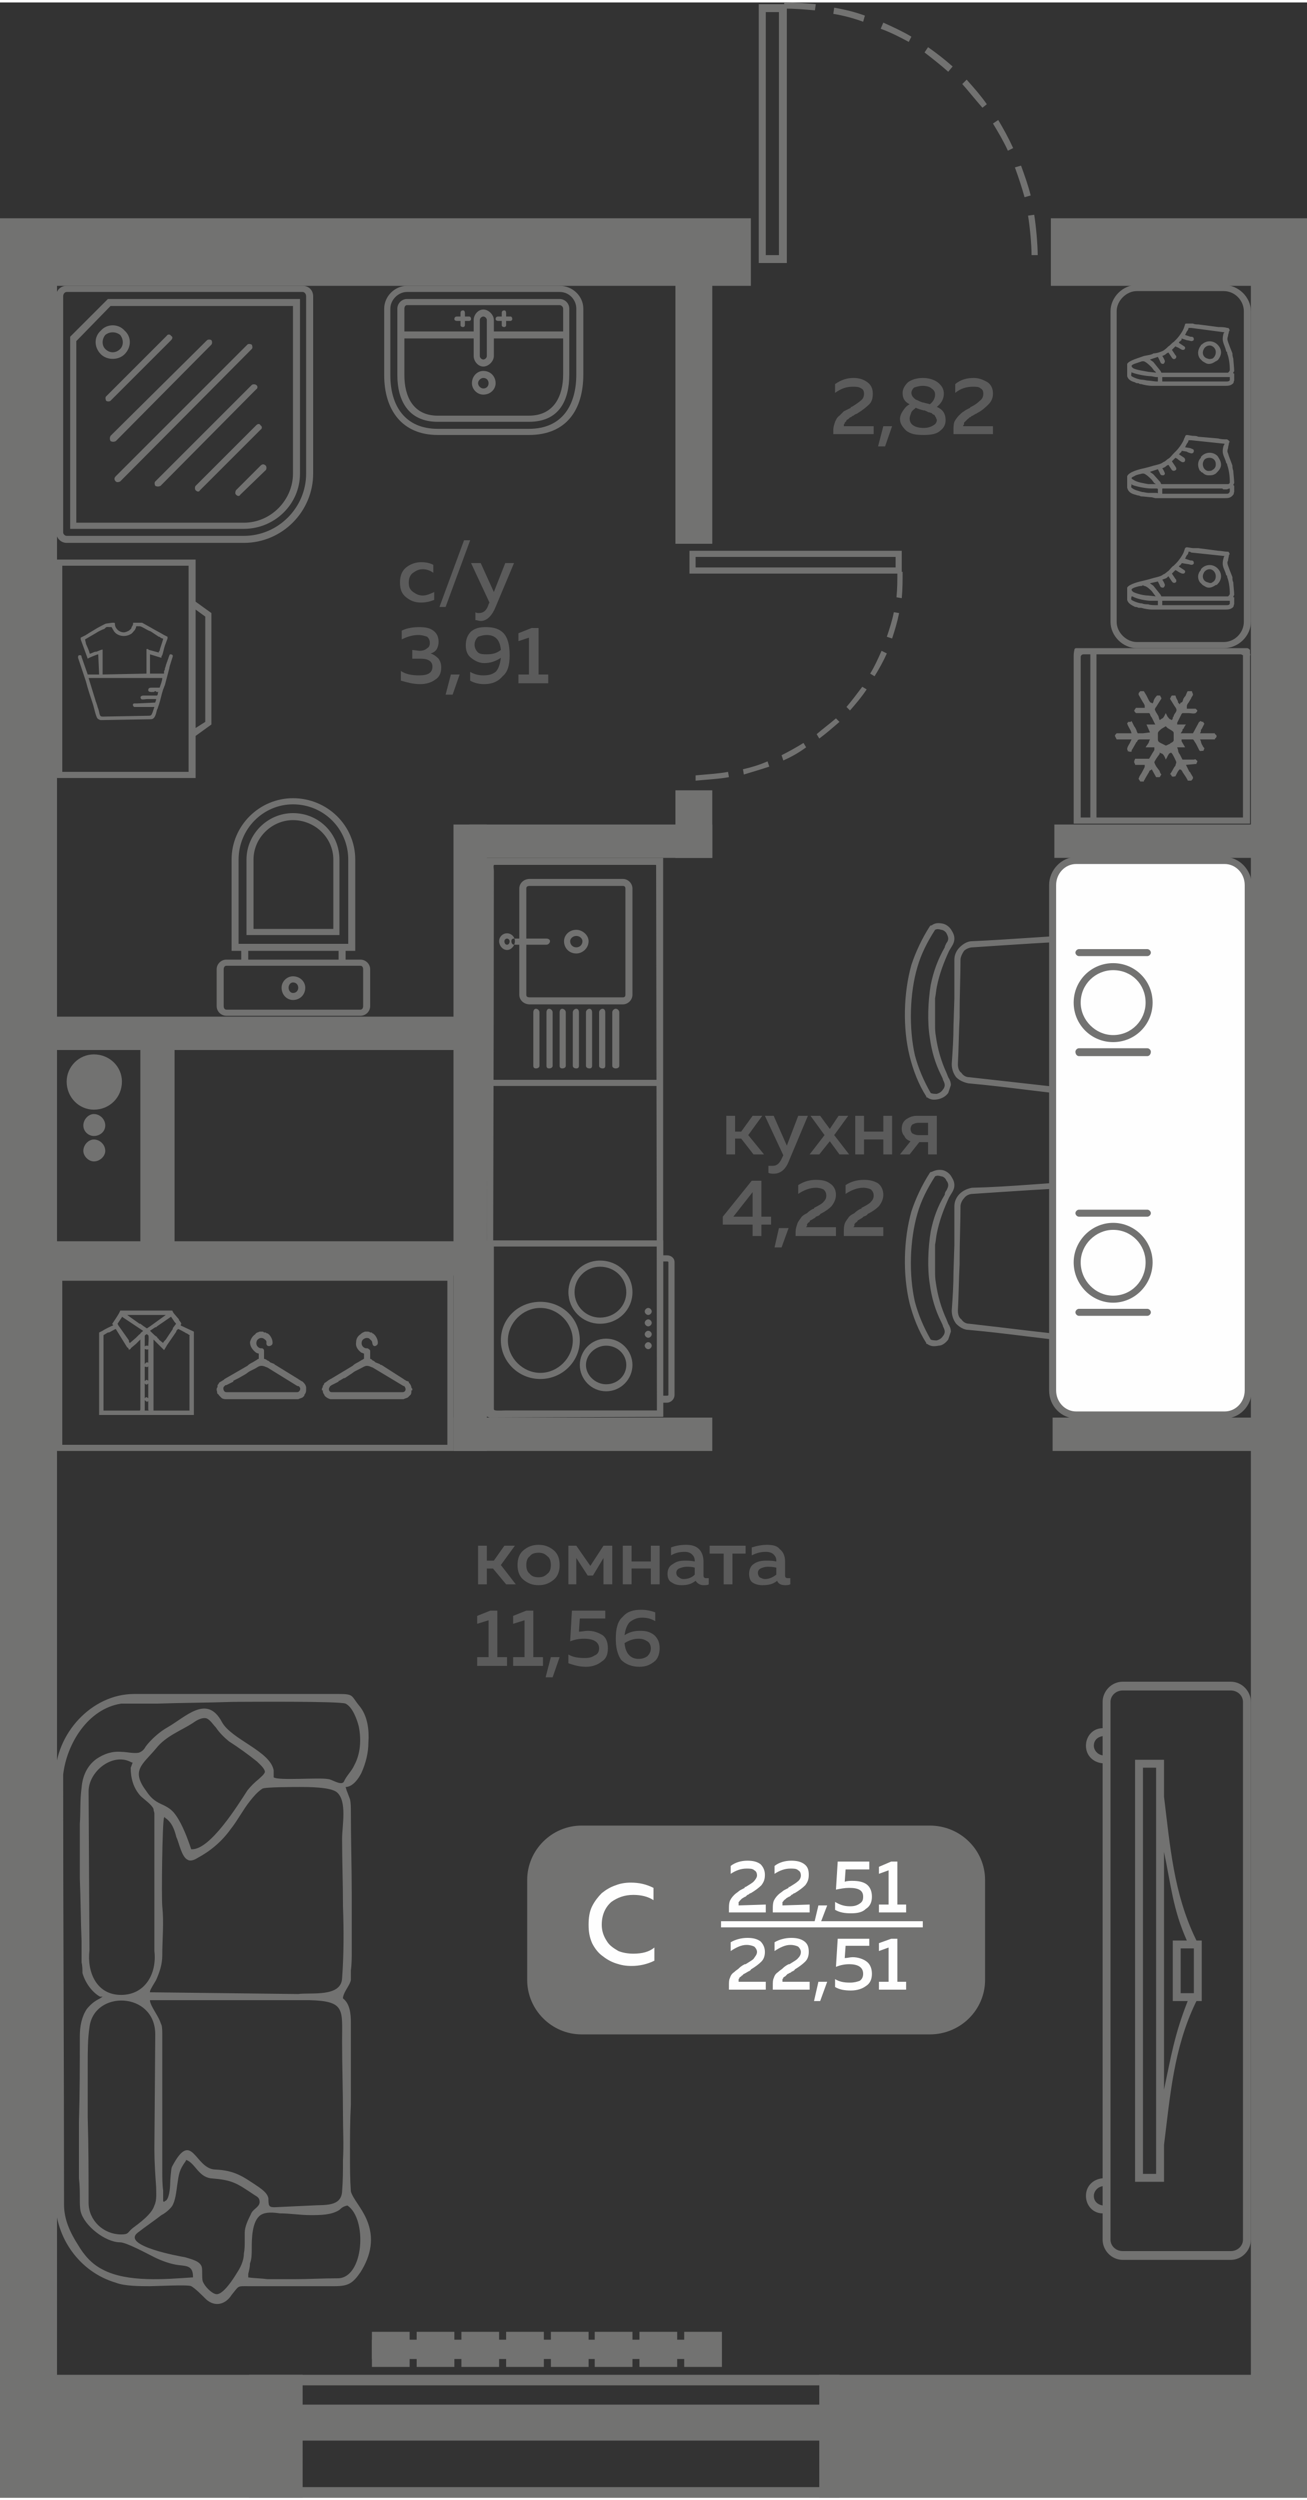 <?xml version="1.0" encoding="UTF-8"?>
<!DOCTYPE svg PUBLIC "-//W3C//DTD SVG 1.1//EN" "http://www.w3.org/Graphics/SVG/1.1/DTD/svg11.dtd">
<!-- Creator: CorelDRAW 2020 (64-Bit) -->
<svg xmlns="http://www.w3.org/2000/svg" xml:space="preserve" width="297px" height="568px" version="1.1" style="shape-rendering:geometricPrecision; text-rendering:geometricPrecision; image-rendering:optimizeQuality; fill-rule:evenodd; clip-rule:evenodd"
viewBox="0 0 14.9 28.44"
 xmlns:xlink="http://www.w3.org/1999/xlink"
 xmlns:xodm="http://www.corel.com/coreldraw/odm/2003">
 <rect x="0" y="0" width="14.9" height="28.44" fill="#333333" stroke="none"/>
 <defs>
  <style type="text/css">
   <![CDATA[
    .fil5 {fill:#FEFEFE}
    .fil0 {fill:#727271}
    .fil6 {fill:#727271}
    .fil3 {fill:#FEFEFE}
    .fil4 {fill:#FEFEFE;fill-rule:nonzero}
    .fil2 {fill:#727271;fill-rule:nonzero}
    .fil1 {fill:#5B5B5B;fill-rule:nonzero}
   ]]>
  </style>
 </defs>
 <g id="Слой_x0020_1">
  <g id="_2126827210928">
   <polygon class="fil0" points="14.26,27.48 14.26,3.1 14.9,3.1 14.9,27.48 "/>
   <polygon class="fil0" points="0,2.5 0.65,2.5 0.65,27.48 0,27.48 "/>
   <polygon class="fil0" points="11.98,3.23 11.98,2.46 14.9,2.46 14.9,3.23 "/>
   <polygon class="fil0" points="5.17,16.51 5.55,16.51 5.55,9.37 5.17,9.37 "/>
   <polygon class="fil0" points="12.02,9.75 12.02,9.37 14.52,9.37 14.52,9.75 "/>
   <polygon class="fil0" points="14.41,16.51 14.41,16.13 12,16.13 12,16.51 "/>
   <polygon class="fil0" points="0,13.83 0.3,13.83 0.3,14.22 0,14.22 "/>
   <path class="fil1" d="M4.56 6.61c0,-0.07 0.02,-0.13 0.07,-0.17 0.05,-0.04 0.11,-0.06 0.17,-0.06 0.06,0 0.1,0.01 0.14,0.03l0 0.09c-0.03,-0.02 -0.07,-0.04 -0.12,-0.04 -0.05,0 -0.08,0.02 -0.11,0.04 -0.03,0.02 -0.05,0.06 -0.05,0.11 0,0.05 0.01,0.08 0.05,0.11 0.03,0.02 0.06,0.04 0.11,0.04 0.04,0 0.09,-0.02 0.13,-0.04l0 0.09c-0.05,0.02 -0.1,0.03 -0.15,0.03 -0.07,0 -0.12,-0.02 -0.17,-0.06 -0.05,-0.04 -0.07,-0.09 -0.07,-0.17zm0.52 0.28l-0.07 0 0.28 -0.76 0.07 0 -0.28 0.76zm0.55 -0.17l0.13 -0.33 0.1 0 -0.21 0.5c-0.04,0.1 -0.1,0.16 -0.17,0.16 -0.02,0 -0.04,-0.01 -0.06,-0.01l0 -0.09c0.01,0.01 0.03,0.01 0.04,0.01 0.05,0 0.09,-0.03 0.11,-0.1l0.01 -0.02 -0.21 -0.45 0.11 0 0.15 0.33zm-0.63 0.57c0,0.03 -0.01,0.06 -0.02,0.08 -0.02,0.03 -0.04,0.04 -0.07,0.05 0.03,0.01 0.06,0.03 0.09,0.06 0.02,0.03 0.03,0.06 0.03,0.1 0,0.06 -0.02,0.11 -0.07,0.14 -0.04,0.03 -0.1,0.05 -0.17,0.05 -0.08,0 -0.15,-0.02 -0.22,-0.04l0 -0.11c0.06,0.04 0.13,0.05 0.21,0.05 0.1,0 0.15,-0.03 0.15,-0.1 0,-0.06 -0.05,-0.09 -0.13,-0.09l-0.1 0 0 -0.1 0.08 0.01c0.04,0 0.07,-0.01 0.09,-0.03 0.02,-0.01 0.03,-0.03 0.03,-0.06 0,-0.03 -0.01,-0.05 -0.03,-0.07 -0.03,-0.01 -0.06,-0.02 -0.1,-0.02 -0.07,0 -0.13,0.02 -0.19,0.05l0 -0.1c0.06,-0.03 0.13,-0.04 0.2,-0.04 0.07,0 0.12,0.01 0.16,0.04 0.04,0.03 0.06,0.07 0.06,0.13zm0.16 0.6l-0.08 0 0.06 -0.23 0.1 0 -0.08 0.23zm0.15 -0.56c0,-0.07 0.02,-0.12 0.06,-0.16 0.05,-0.04 0.1,-0.05 0.17,-0.05 0.09,0 0.16,0.02 0.21,0.08 0.04,0.05 0.06,0.13 0.06,0.24 0,0.11 -0.02,0.19 -0.08,0.24 -0.05,0.06 -0.12,0.09 -0.21,0.09 -0.05,0 -0.11,-0.01 -0.16,-0.04l0 -0.1c0.05,0.03 0.1,0.04 0.15,0.04 0.06,0 0.1,-0.01 0.14,-0.04 0.03,-0.03 0.05,-0.08 0.06,-0.16 -0.06,0.04 -0.12,0.06 -0.19,0.06 -0.05,0 -0.1,-0.02 -0.15,-0.06 -0.04,-0.03 -0.06,-0.08 -0.06,-0.14zm0.24 -0.12c-0.04,0 -0.07,0.01 -0.1,0.02 -0.02,0.02 -0.04,0.05 -0.04,0.09 0,0.04 0.02,0.07 0.04,0.09 0.03,0.02 0.06,0.02 0.1,0.02 0.06,0 0.11,-0.01 0.16,-0.05 -0.01,-0.12 -0.07,-0.17 -0.16,-0.17zm0.51 -0.08l0.08 0 0 0.53 0.11 0 0 0.1 -0.34 0 0 -0.1 0.12 0 0 -0.42 -0.12 0.04 0 -0.09 0.15 -0.06z"/>
   <path class="fil1" d="M5.55 18.03l-0.1 0 0 -0.44 0.1 0 0 0.17 0.08 0 0.12 -0.17 0.12 0 -0.16 0.22 0.17 0.22 -0.11 0 -0.15 -0.18 -0.07 0 0 0.18zm0.42 -0.05c-0.05,-0.04 -0.07,-0.1 -0.07,-0.17 0,-0.07 0.02,-0.13 0.07,-0.17 0.05,-0.04 0.1,-0.06 0.17,-0.06 0.07,0 0.12,0.02 0.17,0.06 0.05,0.04 0.07,0.1 0.07,0.17 0,0.07 -0.02,0.13 -0.07,0.17 -0.05,0.04 -0.1,0.06 -0.17,0.06 -0.07,0 -0.12,-0.02 -0.17,-0.06zm0.27 -0.07c0.03,-0.02 0.04,-0.06 0.04,-0.1 0,-0.04 -0.01,-0.08 -0.04,-0.1 -0.03,-0.03 -0.06,-0.04 -0.1,-0.04 -0.04,0 -0.08,0.01 -0.1,0.04 -0.03,0.02 -0.04,0.06 -0.04,0.1 0,0.04 0.01,0.08 0.04,0.1 0.02,0.03 0.06,0.04 0.1,0.04 0.04,0 0.07,-0.01 0.1,-0.04zm0.33 0.12l-0.09 0 0 -0.44 0.09 0 0.16 0.23 0.15 -0.23 0.1 0 0 0.44 -0.1 0 0 -0.3 -0.12 0.2 -0.06 0 -0.13 -0.2 0 0.3zm0.63 0l-0.1 0 0 -0.44 0.1 0 0 0.18 0.22 0 0 -0.18 0.1 0 0 0.44 -0.1 0 0 -0.18 -0.22 0 0 0.18zm0.82 -0.1c0,0.02 0.01,0.03 0.03,0.03 0.01,0 0.02,0 0.03,0l0 0.07c-0.01,0.01 -0.04,0.01 -0.06,0.01 -0.04,0 -0.07,-0.02 -0.09,-0.05 -0.05,0.04 -0.1,0.05 -0.16,0.05 -0.05,0 -0.08,-0.01 -0.11,-0.03 -0.04,-0.02 -0.05,-0.06 -0.05,-0.1 0,-0.05 0.02,-0.09 0.06,-0.11 0.04,-0.03 0.08,-0.04 0.14,-0.04 0.03,0 0.07,0 0.11,0.01l0 -0.01c0,-0.03 -0.01,-0.05 -0.03,-0.07 -0.02,-0.02 -0.05,-0.03 -0.08,-0.03 -0.06,0 -0.11,0.01 -0.16,0.04l0 -0.09c0.05,-0.02 0.11,-0.03 0.17,-0.03 0.06,0 0.11,0.01 0.15,0.05 0.03,0.03 0.05,0.08 0.05,0.14l0 0.16zm-0.19 -0.1c-0.04,0 -0.06,0.01 -0.09,0.02 -0.02,0.01 -0.03,0.03 -0.03,0.05 0,0.02 0.01,0.04 0.03,0.05 0.01,0.01 0.03,0.02 0.05,0.02 0.06,0 0.1,-0.02 0.13,-0.05l0 -0.08c-0.03,-0.01 -0.06,-0.01 -0.09,-0.01zm0.52 0.2l-0.1 0 0 -0.35 -0.16 0 0 -0.09 0.41 0 0 0.09 -0.15 0 0 0.35zm0.6 -0.1c0,0.02 0.01,0.03 0.03,0.03 0.01,0 0.02,0 0.03,0l0 0.07c-0.02,0.01 -0.04,0.01 -0.06,0.01 -0.05,0 -0.08,-0.02 -0.09,-0.05 -0.05,0.04 -0.1,0.05 -0.17,0.05 -0.04,0 -0.08,-0.01 -0.11,-0.03 -0.03,-0.02 -0.04,-0.06 -0.04,-0.1 0,-0.05 0.02,-0.09 0.05,-0.11 0.04,-0.03 0.09,-0.04 0.14,-0.04 0.04,0 0.08,0 0.12,0.01l0 -0.01c0,-0.03 -0.01,-0.05 -0.03,-0.07 -0.02,-0.02 -0.05,-0.03 -0.09,-0.03 -0.05,0 -0.1,0.01 -0.16,0.04l0 -0.09c0.06,-0.02 0.12,-0.03 0.17,-0.03 0.07,0 0.12,0.01 0.15,0.05 0.04,0.03 0.06,0.08 0.06,0.14l0 0.16zm-0.2 -0.1c-0.03,0 -0.06,0.01 -0.08,0.02 -0.02,0.01 -0.03,0.03 -0.03,0.05 0,0.02 0.01,0.04 0.02,0.05 0.02,0.01 0.04,0.02 0.06,0.02 0.05,0 0.09,-0.02 0.13,-0.05l0 -0.08c-0.04,-0.01 -0.07,-0.01 -0.1,-0.01zm-3.16 0.5l0.08 0 0 0.53 0.11 0 0 0.1 -0.34 0 0 -0.1 0.13 0 0 -0.42 -0.13 0.04 0 -0.09 0.15 -0.06zm0.41 0l0.08 0 0 0.53 0.11 0 0 0.1 -0.34 0 0 -0.1 0.13 0 0 -0.42 -0.13 0.04 0 -0.09 0.15 -0.06zm0.3 0.76l-0.08 0 0.06 -0.23 0.1 0 -0.08 0.23zm0.22 -0.76l0.38 0 0 0.09 -0.29 0 -0.01 0.15c0.03,0 0.07,-0.01 0.1,-0.01 0.07,0 0.12,0.02 0.17,0.05 0.04,0.03 0.06,0.08 0.06,0.15 0,0.07 -0.02,0.12 -0.07,0.15 -0.05,0.04 -0.11,0.06 -0.18,0.06 -0.08,0 -0.14,-0.02 -0.2,-0.04l0 -0.1c0.05,0.03 0.11,0.04 0.19,0.04 0.05,0 0.08,-0.01 0.11,-0.03 0.03,-0.01 0.05,-0.04 0.05,-0.08 0,-0.07 -0.06,-0.11 -0.17,-0.11 -0.06,0 -0.11,0.01 -0.16,0.03l0.02 -0.35zm0.6 0.28c0.06,-0.04 0.12,-0.05 0.18,-0.05 0.06,0 0.11,0.01 0.16,0.05 0.04,0.04 0.06,0.08 0.06,0.15 0,0.06 -0.02,0.12 -0.06,0.15 -0.05,0.04 -0.1,0.06 -0.17,0.06 -0.09,0 -0.16,-0.03 -0.21,-0.08 -0.04,-0.06 -0.06,-0.14 -0.06,-0.24 0,-0.11 0.02,-0.2 0.08,-0.25 0.05,-0.06 0.12,-0.08 0.21,-0.08 0.05,0 0.11,0.01 0.16,0.03l0 0.1c-0.05,-0.03 -0.1,-0.04 -0.15,-0.04 -0.06,0 -0.1,0.02 -0.14,0.05 -0.03,0.03 -0.05,0.08 -0.06,0.15zm0 0.09c0.01,0.12 0.07,0.18 0.16,0.18 0.04,0 0.07,-0.01 0.1,-0.03 0.02,-0.02 0.04,-0.05 0.04,-0.09 0,-0.04 -0.02,-0.07 -0.04,-0.08 -0.03,-0.02 -0.06,-0.03 -0.1,-0.03 -0.06,0 -0.11,0.02 -0.16,0.05z"/>
   <polygon class="fil0" points="14.8,13.53 14.8,13.15 14.9,13.15 14.9,13.53 "/>
   <path class="fil1" d="M9.52 4.35c0.07,-0.05 0.14,-0.07 0.21,-0.07 0.07,0 0.12,0.02 0.16,0.05 0.04,0.03 0.06,0.07 0.06,0.13 0,0.05 -0.01,0.09 -0.04,0.12 -0.03,0.03 -0.08,0.07 -0.13,0.1 0,0 -0.01,0.01 -0.02,0.01 -0.02,0.01 -0.02,0.01 -0.03,0.02 0,0 -0.01,0 -0.02,0.01 -0.01,0.01 -0.02,0.01 -0.02,0.01 -0.01,0.01 -0.01,0.01 -0.02,0.02 -0.01,0 -0.01,0.01 -0.02,0.01 0,0.01 0,0.01 -0.01,0.02 0,0 -0.01,0.01 -0.01,0.01 0,0.01 0,0.01 -0.01,0.02 0,0.01 0,0.01 0,0.02l0.34 0 0 0.09 -0.46 0 0 -0.05c0,-0.03 0.01,-0.06 0.02,-0.09 0.01,-0.02 0.02,-0.05 0.05,-0.07 0.02,-0.02 0.04,-0.04 0.05,-0.05 0.02,-0.01 0.04,-0.02 0.08,-0.04 0,-0.01 0,-0.01 0,-0.01 0.01,0 0.01,0 0.01,0 0.05,-0.03 0.09,-0.06 0.1,-0.07 0.03,-0.02 0.04,-0.05 0.04,-0.08 0,-0.03 -0.01,-0.05 -0.03,-0.06 -0.03,-0.02 -0.06,-0.02 -0.1,-0.02 -0.07,0 -0.13,0.02 -0.2,0.07l0 -0.1zm0.57 0.71l-0.08 0 0.06 -0.23 0.1 0 -0.08 0.23zm0.2 -0.61c0,-0.04 0.02,-0.08 0.06,-0.12 0.04,-0.03 0.1,-0.05 0.17,-0.05 0.07,0 0.13,0.02 0.17,0.05 0.05,0.04 0.07,0.08 0.07,0.13 0,0.06 -0.03,0.11 -0.08,0.15 0.07,0.03 0.1,0.08 0.1,0.15 0,0.05 -0.02,0.09 -0.06,0.12 -0.04,0.04 -0.11,0.05 -0.19,0.05 -0.09,0 -0.15,-0.01 -0.2,-0.05 -0.04,-0.04 -0.07,-0.08 -0.07,-0.13 0,-0.03 0.01,-0.06 0.03,-0.09 0.02,-0.03 0.04,-0.06 0.08,-0.08 -0.06,-0.03 -0.08,-0.07 -0.08,-0.13zm0.24 0.2c-0.04,-0.01 -0.07,-0.02 -0.09,-0.03 -0.02,0.02 -0.04,0.03 -0.05,0.05 -0.01,0.03 -0.02,0.05 -0.02,0.07 0,0.03 0.01,0.06 0.04,0.08 0.03,0.02 0.07,0.03 0.12,0.03 0.04,0 0.08,-0.01 0.11,-0.03 0.02,-0.01 0.04,-0.03 0.04,-0.06 0,-0.01 -0.01,-0.02 -0.01,-0.03 -0.01,-0.01 -0.01,-0.02 -0.02,-0.03 -0.01,0 -0.02,-0.01 -0.03,-0.02 -0.01,0 -0.02,-0.01 -0.04,-0.01 -0.01,-0.01 -0.02,-0.01 -0.04,-0.02 0,0 0,0 0,0 0,0 0,0 0,0 0,0 -0.01,0 -0.01,0zm0.13 -0.18c0,-0.03 -0.01,-0.05 -0.04,-0.07 -0.02,-0.02 -0.06,-0.03 -0.1,-0.03 -0.04,0 -0.07,0.01 -0.1,0.02 -0.02,0.02 -0.03,0.04 -0.03,0.06 0,0.02 0.01,0.04 0.02,0.05 0.02,0.02 0.03,0.03 0.04,0.03 0.02,0.01 0.04,0.02 0.07,0.03 0,0 0.01,0 0.01,0 0.02,0.01 0.05,0.01 0.07,0.02 0.04,-0.03 0.06,-0.07 0.06,-0.11zm0.23 -0.12c0.06,-0.05 0.13,-0.07 0.21,-0.07 0.06,0 0.11,0.02 0.16,0.05 0.04,0.03 0.06,0.07 0.06,0.13 0,0.05 -0.02,0.09 -0.05,0.12 -0.03,0.03 -0.07,0.07 -0.13,0.1 0,0 -0.01,0.01 -0.02,0.01 -0.01,0.01 -0.02,0.01 -0.03,0.02 0,0 -0.01,0 -0.02,0.01 -0.01,0.01 -0.01,0.01 -0.02,0.01 0,0.01 -0.01,0.01 -0.02,0.02 0,0 -0.01,0.01 -0.01,0.01 -0.01,0.01 -0.01,0.01 -0.02,0.02 0,0 -0.01,0.01 -0.01,0.01 0,0.01 0,0.01 0,0.02 -0.01,0.01 -0.01,0.01 -0.01,0.02l0.34 0 0 0.09 -0.45 0 0 -0.05c0,-0.03 0,-0.06 0.01,-0.09 0.01,-0.02 0.03,-0.05 0.05,-0.07 0.02,-0.02 0.04,-0.04 0.06,-0.05 0.01,-0.01 0.03,-0.02 0.07,-0.04 0,-0.01 0.01,-0.01 0.01,-0.01 0,0 0,0 0,0 0.06,-0.03 0.09,-0.06 0.1,-0.07 0.03,-0.02 0.04,-0.05 0.04,-0.08 0,-0.03 -0.01,-0.05 -0.03,-0.06 -0.02,-0.02 -0.05,-0.02 -0.09,-0.02 -0.07,0 -0.14,0.02 -0.2,0.07l0 -0.1z"/>
   <polygon class="fil0" points="5.35,9.75 5.35,9.37 8.12,9.37 8.12,9.75 "/>
   <polygon class="fil0" points="7.7,9.75 7.7,8.98 8.12,8.98 8.12,9.75 "/>
   <polygon class="fil0" points="7.7,6.17 7.7,3 8.12,3 8.12,6.17 "/>
   <polygon class="fil0" points="0,2.46 8.56,2.46 8.56,3.23 0,3.23 "/>
   <polygon class="fil0" points="8.12,16.51 8.12,16.13 5.17,16.13 5.17,16.51 "/>
   <path class="fil1" d="M8.38 13.13l-0.1 0 0 -0.44 0.1 0 0 0.18 0.07 0 0.13 -0.18 0.11 0 -0.16 0.22 0.18 0.22 -0.12 0 -0.14 -0.18 -0.07 0 0 0.18zm0.59 -0.1l0.13 -0.34 0.11 0 -0.21 0.5c-0.04,0.11 -0.1,0.16 -0.18,0.16 -0.02,0 -0.04,0 -0.06,-0.01l0 -0.08c0.02,0 0.03,0 0.05,0 0.05,0 0.08,-0.03 0.11,-0.1l0.01 -0.02 -0.21 -0.45 0.1 0 0.15 0.34zm0.59 -0.34l0.11 0 -0.16 0.22 0.17 0.22 -0.11 0 -0.11 -0.15 -0.12 0.15 -0.11 0 0.17 -0.22 -0.16 -0.22 0.11 0 0.11 0.15 0.1 -0.15zm0.29 0.44l-0.1 0 0 -0.44 0.1 0 0 0.18 0.22 0 0 -0.18 0.1 0 0 0.44 -0.1 0 0 -0.17 -0.22 0 0 0.17zm0.52 0l-0.11 0 0.12 -0.15c-0.03,-0.01 -0.06,-0.03 -0.07,-0.06 -0.02,-0.02 -0.03,-0.05 -0.03,-0.08 0,-0.04 0.01,-0.08 0.05,-0.11 0.03,-0.02 0.07,-0.04 0.12,-0.04l0.23 0 0 0.44 -0.1 0 0 -0.14 -0.1 0 -0.11 0.14zm0.03 -0.34c-0.01,0.01 -0.02,0.03 -0.02,0.05 0,0.02 0.01,0.04 0.02,0.05 0.02,0.01 0.04,0.02 0.07,0.02l0.11 0 0 -0.14 -0.11 0c-0.03,0 -0.05,0.01 -0.07,0.02zm-1.83 0.64l0.11 0 0 0.41 0.11 0 0 0.09 -0.11 0 0 0.13 -0.1 0 0 -0.13 -0.34 0 0 -0.09 0.33 -0.41zm0.01 0.41l0 -0.28 -0.22 0.28 0.22 0zm0.33 0.35l-0.08 0 0.05 -0.22 0.11 0 -0.08 0.22zm0.19 -0.71c0.06,-0.04 0.13,-0.06 0.2,-0.06 0.07,0 0.12,0.01 0.16,0.04 0.05,0.03 0.07,0.08 0.07,0.13 0,0.05 -0.02,0.09 -0.05,0.13 -0.03,0.03 -0.07,0.06 -0.13,0.09 0,0.01 -0.01,0.01 -0.02,0.02 -0.01,0 -0.02,0.01 -0.03,0.01 0,0.01 -0.01,0.01 -0.02,0.02 -0.01,0 -0.01,0.01 -0.02,0.01 0,0 -0.01,0.01 -0.02,0.01 -0.01,0.01 -0.01,0.01 -0.01,0.02 -0.01,0 -0.01,0.01 -0.02,0.01 0,0.01 -0.01,0.01 -0.01,0.02 0,0 0,0.01 0,0.02 -0.01,0 -0.01,0.01 -0.01,0.01l0.34 0 0 0.1 -0.46 0 0 -0.05c0,-0.03 0.01,-0.06 0.02,-0.09 0.01,-0.03 0.03,-0.05 0.05,-0.08 0.02,-0.02 0.04,-0.03 0.06,-0.04 0.01,-0.01 0.03,-0.03 0.07,-0.05 0,0 0,0 0.01,0 0,-0.01 0,-0.01 0,-0.01 0.06,-0.03 0.09,-0.05 0.1,-0.06 0.03,-0.03 0.04,-0.05 0.04,-0.08 0,-0.03 -0.01,-0.05 -0.03,-0.07 -0.02,-0.01 -0.05,-0.02 -0.09,-0.02 -0.07,0 -0.14,0.03 -0.2,0.07l0 -0.1zm0.54 0c0.06,-0.04 0.13,-0.06 0.21,-0.06 0.06,0 0.11,0.01 0.16,0.04 0.04,0.03 0.06,0.08 0.06,0.13 0,0.05 -0.02,0.09 -0.05,0.13 -0.03,0.03 -0.07,0.06 -0.13,0.09 0,0.01 -0.01,0.01 -0.02,0.02 -0.01,0 -0.02,0.01 -0.03,0.01 0,0.01 -0.01,0.01 -0.02,0.02 -0.01,0 -0.01,0.01 -0.02,0.01 0,0 -0.01,0.01 -0.02,0.01 0,0.01 -0.01,0.01 -0.01,0.02 -0.01,0 -0.01,0.01 -0.02,0.01 0,0.01 -0.01,0.01 -0.01,0.02 0,0 0,0.01 0,0.02 -0.01,0 -0.01,0.01 -0.01,0.01l0.34 0 0 0.1 -0.45 0 0 -0.05c0,-0.03 0,-0.06 0.01,-0.09 0.01,-0.03 0.03,-0.05 0.05,-0.08 0.02,-0.02 0.04,-0.03 0.06,-0.04 0.01,-0.01 0.03,-0.03 0.07,-0.05 0,0 0,0 0.01,0 0,-0.01 0,-0.01 0,-0.01 0.06,-0.03 0.09,-0.05 0.1,-0.06 0.03,-0.03 0.04,-0.05 0.04,-0.08 0,-0.03 -0.01,-0.05 -0.03,-0.07 -0.02,-0.01 -0.05,-0.02 -0.09,-0.02 -0.07,0 -0.14,0.03 -0.2,0.07l0 -0.1z"/>
   <polygon class="fil0" points="0.34,11.94 0.34,11.56 5.27,11.56 5.27,11.94 "/>
   <polygon class="fil0" points="0.34,14.51 0.34,14.12 5.27,14.12 5.27,14.51 "/>
   <polygon class="fil0" points="1.6,14.26 1.99,14.26 1.99,11.61 1.6,11.61 "/>
   <path class="fil2" d="M9.3 0.02c-0.12,-0.01 -0.24,-0.02 -0.36,-0.02l0 0.07c0.12,0 0.23,0.01 0.35,0.02l0.01 -0.07zm2.53 2.86c0,-0.12 -0.02,-0.34 -0.04,-0.46l-0.07 0.01c0.02,0.12 0.04,0.33 0.04,0.45l0.07 0zm-0.08 -0.68c-0.03,-0.12 -0.07,-0.23 -0.11,-0.34l-0.07 0.02c0.04,0.11 0.08,0.23 0.11,0.34l0.07 -0.02zm-0.2 -0.54c-0.05,-0.11 -0.11,-0.22 -0.17,-0.32l-0.06 0.04c0.06,0.1 0.12,0.2 0.17,0.31l0.06 -0.03zm-0.3 -0.5c-0.07,-0.1 -0.15,-0.19 -0.23,-0.28l-0.05 0.05c0.08,0.09 0.15,0.18 0.23,0.27l0.05 -0.04zm-0.39 -0.43c-0.09,-0.08 -0.18,-0.15 -0.28,-0.22l-0.04 0.06c0.09,0.07 0.18,0.14 0.27,0.22l0.05 -0.06zm-0.47 -0.34c-0.1,-0.06 -0.21,-0.11 -0.32,-0.16l-0.03 0.07c0.11,0.04 0.21,0.09 0.32,0.15l0.03 -0.06zm-0.53 -0.24c-0.11,-0.04 -0.23,-0.07 -0.35,-0.09l-0.01 0.07c0.12,0.02 0.23,0.05 0.34,0.09l0.02 -0.07z"/>
   <path class="fil0" d="M8.65 2.97l0.32 0 0 -2.95 -0.32 0 0 2.95zm0.08 -2.86l0.15 0 0 2.77 -0.15 0 0 -2.77z"/>
   <polygon class="fil0" points="9.34,27.04 14.9,27.04 14.9,28.44 9.34,28.44 "/>
   <polygon class="fil0" points="0,27.04 3.45,27.04 3.45,28.44 0,28.44 "/>
   <polygon class="fil0" points="2.84,27.04 9.57,27.04 9.57,27.16 2.84,27.16 "/>
   <polygon class="fil0" points="2.84,28.32 9.57,28.32 9.57,28.44 2.84,28.44 "/>
   <polygon class="fil0" points="2.84,27.38 9.57,27.38 9.57,27.79 2.84,27.79 "/>
   <path class="fil0" d="M6.63 20.78l3.97 0c0.35,0 0.63,0.28 0.63,0.62l0 1.14c0,0.34 -0.28,0.62 -0.63,0.62l-3.97 0c-0.34,0 -0.62,-0.28 -0.62,-0.62l0 -1.14c0,-0.34 0.28,-0.62 0.62,-0.62z"/>
   <polygon class="fil3" points="8.22,21.87 10.52,21.87 10.52,21.94 8.22,21.94 "/>
   <path class="fil4" d="M6.71 21.91c0,-0.08 0.01,-0.15 0.04,-0.21 0.03,-0.06 0.07,-0.11 0.11,-0.15 0.05,-0.04 0.1,-0.07 0.16,-0.09 0.05,-0.02 0.11,-0.03 0.17,-0.03 0.1,0 0.18,0.02 0.26,0.06l0 0.14c-0.06,-0.04 -0.14,-0.06 -0.23,-0.06 -0.1,0 -0.18,0.03 -0.25,0.08 -0.07,0.06 -0.11,0.15 -0.11,0.26 0,0.07 0.02,0.13 0.06,0.19 0.03,0.05 0.08,0.08 0.13,0.11 0.05,0.02 0.11,0.03 0.17,0.03 0.1,0 0.18,-0.02 0.24,-0.07l0 0.15c-0.08,0.04 -0.17,0.06 -0.26,0.06 -0.07,0 -0.12,-0.01 -0.18,-0.03 -0.06,-0.02 -0.11,-0.05 -0.16,-0.09 -0.04,-0.03 -0.08,-0.08 -0.11,-0.14 -0.03,-0.07 -0.04,-0.13 -0.04,-0.21z"/>
   <path class="fil4" d="M8.33 21.24c0.05,-0.04 0.12,-0.06 0.19,-0.06 0.06,0 0.11,0.01 0.15,0.04 0.03,0.03 0.05,0.07 0.05,0.12 0,0.05 -0.01,0.08 -0.04,0.12 -0.03,0.03 -0.07,0.06 -0.12,0.09 0,0 -0.01,0 -0.02,0.01 -0.01,0.01 -0.02,0.01 -0.02,0.01 -0.01,0.01 -0.01,0.01 -0.02,0.02 -0.01,0 -0.02,0.01 -0.02,0.01 -0.01,0 -0.01,0.01 -0.02,0.01 -0.01,0.01 -0.01,0.01 -0.01,0.01 -0.01,0.01 -0.01,0.01 -0.02,0.02 0,0 0,0.01 -0.01,0.01 0,0.01 0,0.01 0,0.02 0,0 0,0.01 0,0.02l0.31 -0.01 0 0.09 -0.42 0 0 -0.04c0,-0.03 0,-0.06 0.01,-0.09 0.01,-0.02 0.02,-0.04 0.05,-0.07 0.02,-0.02 0.04,-0.03 0.05,-0.04 0.01,-0.01 0.03,-0.02 0.07,-0.04 0,0 0,0 0,-0.01 0.01,0 0.01,0 0.01,0 0.05,-0.03 0.08,-0.05 0.09,-0.06 0.02,-0.02 0.04,-0.05 0.04,-0.07 0,-0.03 -0.01,-0.05 -0.03,-0.06 -0.02,-0.02 -0.05,-0.02 -0.09,-0.02 -0.06,0 -0.12,0.02 -0.18,0.06l0 -0.09zm0.5 0c0.05,-0.04 0.12,-0.06 0.19,-0.06 0.06,0 0.11,0.01 0.15,0.04 0.04,0.03 0.05,0.07 0.05,0.12 0,0.05 -0.01,0.08 -0.04,0.12 -0.03,0.03 -0.07,0.06 -0.12,0.09 0,0 -0.01,0 -0.02,0.01 -0.01,0.01 -0.02,0.01 -0.02,0.01 0,0.01 -0.01,0.01 -0.02,0.02 -0.01,0 -0.02,0.01 -0.02,0.01 -0.01,0 -0.01,0.01 -0.02,0.01 0,0.01 -0.01,0.01 -0.01,0.01 -0.01,0.01 -0.01,0.01 -0.02,0.02 0,0 0,0.01 -0.01,0.01 0,0.01 0,0.01 0,0.02 0,0 0,0.01 0,0.02l0.31 -0.01 0 0.09 -0.42 0 0 -0.04c0,-0.03 0,-0.06 0.01,-0.09 0.01,-0.02 0.02,-0.04 0.05,-0.07 0.02,-0.02 0.04,-0.03 0.05,-0.04 0.01,-0.01 0.03,-0.02 0.07,-0.04 0,0 0,0 0,-0.01 0.01,0 0.01,0 0.01,0 0.05,-0.03 0.08,-0.05 0.09,-0.06 0.03,-0.02 0.04,-0.05 0.04,-0.07 0,-0.03 -0.01,-0.05 -0.03,-0.06 -0.02,-0.02 -0.05,-0.02 -0.09,-0.02 -0.06,0 -0.12,0.02 -0.18,0.06l0 -0.09zm0.52 0.66l-0.07 0 0.05 -0.21 0.1 0 -0.08 0.21zm0.2 -0.71l0.36 0 0 0.09 -0.27 0 -0.01 0.14c0.03,-0.01 0.06,-0.01 0.09,-0.01 0.06,0 0.12,0.01 0.16,0.04 0.04,0.03 0.06,0.08 0.06,0.14 0,0.06 -0.02,0.11 -0.07,0.14 -0.04,0.04 -0.1,0.05 -0.17,0.05 -0.07,0 -0.13,-0.01 -0.18,-0.04l0 -0.09c0.05,0.03 0.1,0.05 0.17,0.05 0.05,0 0.08,-0.01 0.11,-0.03 0.03,-0.02 0.04,-0.04 0.04,-0.08 0,-0.07 -0.05,-0.1 -0.16,-0.1 -0.05,0 -0.1,0.01 -0.15,0.02l0.02 -0.32zm0.61 0l0.07 0 0 0.49 0.1 0 0 0.09 -0.31 0 0 -0.09 0.11 0 0 -0.39 -0.11 0.04 0 -0.08 0.14 -0.06z"/>
   <path class="fil4" d="M8.33 22.11c0.05,-0.03 0.12,-0.05 0.19,-0.05 0.06,0 0.11,0.01 0.15,0.04 0.03,0.03 0.05,0.07 0.05,0.12 0,0.04 -0.01,0.08 -0.04,0.11 -0.03,0.03 -0.07,0.06 -0.12,0.09 0,0.01 -0.01,0.01 -0.02,0.02 -0.01,0 -0.02,0.01 -0.02,0.01 -0.01,0 -0.01,0.01 -0.02,0.01 -0.01,0.01 -0.02,0.01 -0.02,0.01 -0.01,0.01 -0.01,0.01 -0.02,0.02 -0.01,0 -0.01,0.01 -0.01,0.01 -0.01,0 -0.01,0.01 -0.02,0.01 0,0.01 0,0.01 -0.01,0.02 0,0 0,0.01 0,0.01 0,0.01 0,0.02 0,0.02l0.31 0 0 0.09 -0.42 0 0 -0.05c0,-0.03 0,-0.06 0.01,-0.08 0.01,-0.03 0.02,-0.05 0.05,-0.07 0.02,-0.02 0.04,-0.03 0.05,-0.04 0.01,-0.01 0.03,-0.03 0.07,-0.05 0,0 0,0 0,0 0.01,0 0.01,0 0.01,0 0.05,-0.03 0.08,-0.05 0.09,-0.06 0.02,-0.03 0.04,-0.05 0.04,-0.08 0,-0.02 -0.01,-0.04 -0.03,-0.06 -0.02,-0.01 -0.05,-0.02 -0.09,-0.02 -0.06,0 -0.12,0.03 -0.18,0.07l0 -0.1zm0.5 0c0.05,-0.03 0.12,-0.05 0.19,-0.05 0.06,0 0.11,0.01 0.15,0.04 0.04,0.03 0.05,0.07 0.05,0.12 0,0.04 -0.01,0.08 -0.04,0.11 -0.03,0.03 -0.07,0.06 -0.12,0.09 0,0.01 -0.01,0.01 -0.02,0.02 -0.01,0 -0.02,0.01 -0.02,0.01 0,0 -0.01,0.01 -0.02,0.01 -0.01,0.01 -0.02,0.01 -0.02,0.01 -0.01,0.01 -0.01,0.01 -0.02,0.02 0,0 -0.01,0.01 -0.01,0.01 -0.01,0 -0.01,0.01 -0.02,0.01 0,0.01 0,0.01 -0.01,0.02 0,0 0,0.01 0,0.01 0,0.01 0,0.02 0,0.02l0.31 0 0 0.09 -0.42 0 0 -0.05c0,-0.03 0,-0.06 0.01,-0.08 0.01,-0.03 0.02,-0.05 0.05,-0.07 0.02,-0.02 0.04,-0.03 0.05,-0.04 0.01,-0.01 0.03,-0.03 0.07,-0.05 0,0 0,0 0,0 0.01,0 0.01,0 0.01,0 0.05,-0.03 0.08,-0.05 0.09,-0.06 0.03,-0.03 0.04,-0.05 0.04,-0.08 0,-0.02 -0.01,-0.04 -0.03,-0.06 -0.02,-0.01 -0.05,-0.02 -0.09,-0.02 -0.06,0 -0.12,0.03 -0.18,0.07l0 -0.1zm0.52 0.67l-0.07 0 0.05 -0.22 0.1 0 -0.08 0.22zm0.2 -0.71l0.36 0 0 0.08 -0.27 0 -0.01 0.14c0.03,0 0.06,-0.01 0.09,-0.01 0.06,0 0.12,0.02 0.16,0.05 0.04,0.03 0.06,0.08 0.06,0.14 0,0.06 -0.02,0.11 -0.07,0.14 -0.04,0.03 -0.1,0.05 -0.17,0.05 -0.07,0 -0.13,-0.01 -0.18,-0.04l0 -0.09c0.05,0.03 0.1,0.04 0.17,0.04 0.05,0 0.08,-0.01 0.11,-0.02 0.03,-0.02 0.04,-0.05 0.04,-0.08 0,-0.07 -0.05,-0.11 -0.16,-0.11 -0.05,0 -0.1,0.01 -0.15,0.03l0.02 -0.32zm0.61 0l0.07 0 0 0.49 0.1 0 0 0.09 -0.31 0 0 -0.09 0.11 0 0 -0.39 -0.11 0.04 0 -0.09 0.14 -0.05z"/>
   <path class="fil0" d="M1.07 12.62c-0.17,0 -0.31,-0.14 -0.31,-0.32 0,-0.17 0.14,-0.31 0.31,-0.31 0.18,0 0.32,0.14 0.32,0.31 0,0.18 -0.14,0.32 -0.32,0.32z"/>
   <path class="fil2" d="M10.67 11.79c0.02,0.14 0.06,0.28 0.12,0.41l0.02 0.05c0.02,0.03 0.03,0.06 0.03,0.09 -0.01,0.03 -0.02,0.06 -0.03,0.09 -0.03,0.04 -0.07,0.06 -0.11,0.07 -0.05,0.01 -0.09,0.01 -0.13,-0.02l-0.01 0 0 -0.01c-0.09,-0.14 -0.15,-0.3 -0.19,-0.46 -0.08,-0.32 -0.07,-0.72 0.02,-1.04 0.05,-0.15 0.12,-0.3 0.21,-0.44l0.01 -0.01 0.01 0c0.04,-0.03 0.08,-0.03 0.13,-0.02 0.04,0.01 0.08,0.04 0.1,0.08 0.02,0.03 0.03,0.06 0.03,0.09 0,0.03 -0.01,0.06 -0.03,0.09l-0.03 0.05c-0.06,0.13 -0.11,0.26 -0.14,0.41 -0.01,0.05 -0.01,0.08 -0.02,0.13l0 0 0 0.3 0 0c0,0.05 0,0.08 0.01,0.14zm0.21 -0.44c0,-0.15 0,-0.29 0,-0.44 0,-0.05 0.02,-0.1 0.06,-0.14 0.04,-0.04 0.09,-0.07 0.14,-0.07 0.45,-0.02 0.9,-0.06 1.35,-0.08l0.01 0c0.07,0 0.12,0.03 0.16,0.07 0.04,0.04 0.07,0.1 0.06,0.16l-0.01 0.7 -0.02 0.7c0,0.06 -0.03,0.12 -0.07,0.16 -0.04,0.04 -0.1,0.06 -0.16,0.06l-0.02 0c-0.44,-0.04 -0.89,-0.11 -1.34,-0.15 -0.05,-0.01 -0.1,-0.03 -0.14,-0.07 -0.03,-0.04 -0.05,-0.09 -0.05,-0.15 0.01,-0.15 0.02,-0.29 0.02,-0.44l0 0 0.01 -0.31 0 0zm-0.45 0.65c0.04,0.15 0.1,0.29 0.18,0.43 0.02,0.01 0.05,0.01 0.07,0.01 0.03,-0.01 0.05,-0.02 0.07,-0.05 0.01,-0.01 0.02,-0.03 0.02,-0.05 0,-0.02 -0.01,-0.04 -0.02,-0.06 0,-0.01 -0.01,-0.03 -0.02,-0.05 -0.07,-0.14 -0.11,-0.28 -0.13,-0.43 -0.03,-0.18 -0.02,-0.42 0.01,-0.6 0.03,-0.15 0.08,-0.29 0.16,-0.43 0,-0.01 0.01,-0.03 0.02,-0.05 0.01,-0.01 0.02,-0.03 0.02,-0.05 0,-0.02 -0.01,-0.04 -0.02,-0.06 -0.01,-0.02 -0.04,-0.04 -0.06,-0.04 -0.03,-0.01 -0.05,-0.01 -0.07,0 -0.09,0.14 -0.16,0.28 -0.2,0.42 -0.09,0.3 -0.1,0.7 -0.03,1.01zm0.51 -0.49l0 0 0 0.03 0 0 0 0.03 0 0c-0.01,0.17 -0.01,0.35 -0.02,0.53 0,0.04 0.01,0.08 0.04,0.1 0.02,0.03 0.05,0.05 0.09,0.05 0.45,0.05 0.89,0.1 1.34,0.15l0.01 0c0.04,0 0.08,-0.02 0.11,-0.04 0.03,-0.03 0.05,-0.07 0.05,-0.11l0.02 -0.67 0.02 -0.73c0,-0.04 -0.02,-0.08 -0.05,-0.11 -0.03,-0.03 -0.06,-0.05 -0.11,-0.05l-0.01 0c-0.45,0.02 -0.89,0.05 -1.34,0.08 -0.04,0 -0.08,0.02 -0.1,0.04 -0.02,0.03 -0.04,0.07 -0.04,0.1 0,0.18 -0.01,0.41 -0.01,0.6z"/>
   <path class="fil2" d="M10.67 14.6c0.02,0.14 0.06,0.28 0.12,0.41l0.02 0.05c0.02,0.03 0.03,0.06 0.03,0.09 -0.01,0.03 -0.02,0.06 -0.03,0.09 -0.03,0.04 -0.07,0.07 -0.11,0.07 -0.05,0.01 -0.09,0.01 -0.13,-0.02l-0.01 0 0 -0.01c-0.09,-0.14 -0.15,-0.3 -0.19,-0.45 -0.08,-0.33 -0.07,-0.73 0.02,-1.05 0.05,-0.15 0.12,-0.3 0.21,-0.44l0.01 -0.01 0.01 0c0.04,-0.02 0.08,-0.03 0.13,-0.02 0.04,0.01 0.08,0.04 0.1,0.08 0.02,0.03 0.03,0.06 0.03,0.09 0,0.03 -0.01,0.06 -0.03,0.09l-0.03 0.05c-0.06,0.13 -0.11,0.26 -0.14,0.41 -0.01,0.05 -0.01,0.08 -0.02,0.13l0 0 0 0.3 0 0c0,0.05 0,0.08 0.01,0.14zm0.21 -0.44c0,-0.14 0,-0.29 0,-0.44 0,-0.05 0.02,-0.1 0.06,-0.14 0.04,-0.04 0.09,-0.06 0.14,-0.07 0.45,-0.01 0.9,-0.06 1.35,-0.08l0.01 0c0.07,0 0.12,0.03 0.16,0.07 0.04,0.04 0.07,0.1 0.06,0.16l-0.01 0.7 -0.02 0.7c0,0.06 -0.03,0.12 -0.07,0.16 -0.04,0.04 -0.1,0.06 -0.16,0.06l-0.02 0c-0.44,-0.04 -0.89,-0.11 -1.34,-0.15 -0.05,0 -0.1,-0.03 -0.14,-0.07 -0.03,-0.04 -0.05,-0.09 -0.05,-0.15 0.01,-0.14 0.02,-0.29 0.02,-0.44l0 0 0.01 -0.31 0 0zm-0.45 0.65c0.04,0.15 0.1,0.29 0.18,0.43 0.02,0.01 0.05,0.01 0.07,0.01 0.03,-0.01 0.05,-0.02 0.07,-0.05 0.01,-0.01 0.02,-0.03 0.02,-0.05 0,-0.02 -0.01,-0.04 -0.02,-0.06 0,-0.01 -0.01,-0.03 -0.02,-0.05 -0.07,-0.14 -0.11,-0.28 -0.13,-0.43 -0.03,-0.18 -0.02,-0.42 0.01,-0.6 0.03,-0.15 0.08,-0.29 0.16,-0.42 0,-0.02 0.01,-0.04 0.02,-0.05 0.01,-0.02 0.02,-0.04 0.02,-0.06 0,-0.02 -0.01,-0.04 -0.02,-0.05 -0.01,-0.03 -0.04,-0.05 -0.06,-0.05 -0.03,-0.01 -0.05,-0.01 -0.07,0 -0.09,0.14 -0.16,0.28 -0.2,0.42 -0.09,0.31 -0.1,0.7 -0.03,1.01zm0.51 -0.49l0 0 0 0.03 0 0 0 0.03 0 0c-0.01,0.18 -0.01,0.35 -0.02,0.53 0,0.04 0.01,0.08 0.04,0.1 0.02,0.03 0.05,0.05 0.09,0.05 0.45,0.05 0.89,0.11 1.34,0.15l0.01 0c0.04,0 0.08,-0.01 0.11,-0.04 0.03,-0.03 0.05,-0.07 0.05,-0.11l0.02 -0.67 0.02 -0.73c0,-0.04 -0.02,-0.08 -0.05,-0.11 -0.03,-0.03 -0.06,-0.05 -0.11,-0.05l-0.01 0c-0.45,0.02 -0.89,0.05 -1.34,0.08 -0.04,0 -0.08,0.02 -0.1,0.05 -0.02,0.02 -0.04,0.06 -0.04,0.09 0,0.18 -0.01,0.41 -0.01,0.6z"/>
   <path class="fil0" d="M13.96 16.14l-1.69 0c-0.17,0 -0.31,-0.14 -0.31,-0.32l0 -5.76c0,-0.17 0.14,-0.32 0.31,-0.32l1.69 0c0.17,0 0.31,0.15 0.31,0.32l0 5.76c0,0.18 -0.14,0.32 -0.31,0.32z"/>
   <path class="fil5" d="M13.96 16.06l-1.69 0c-0.13,0 -0.23,-0.11 -0.23,-0.24l0 -5.76c0,-0.13 0.1,-0.24 0.23,-0.24l1.69 0c0.13,0 0.23,0.11 0.23,0.24l0 5.76c0,0.13 -0.1,0.24 -0.23,0.24z"/>
   <path class="fil0" d="M12.69 11.77c-0.2,0 -0.37,-0.17 -0.37,-0.37 0,-0.21 0.17,-0.37 0.37,-0.37 0.21,0 0.37,0.16 0.37,0.37 0,0.2 -0.16,0.37 -0.37,0.37zm0 0.08c-0.25,0 -0.45,-0.2 -0.45,-0.45 0,-0.25 0.2,-0.45 0.45,-0.45 0.25,0 0.45,0.2 0.45,0.45 0,0.25 -0.2,0.45 -0.45,0.45z"/>
   <path class="fil0" d="M13.08 12.01l-0.78 0c-0.02,0 -0.04,-0.02 -0.04,-0.05l0 0c0,-0.02 0.02,-0.04 0.04,-0.04l0.78 0c0.02,0 0.04,0.02 0.04,0.04l0 0c0,0.03 -0.02,0.05 -0.04,0.05z"/>
   <path class="fil0" d="M13.08 10.87l-0.78 0c-0.02,0 -0.04,-0.02 -0.04,-0.04l0 0c0,-0.02 0.02,-0.04 0.04,-0.04l0.78 0c0.02,0 0.04,0.02 0.04,0.04l0 0c0,0.02 -0.02,0.04 -0.04,0.04z"/>
   <path class="fil0" d="M12.69 14.74c-0.2,0 -0.37,-0.17 -0.37,-0.38 0,-0.2 0.17,-0.37 0.37,-0.37 0.21,0 0.37,0.17 0.37,0.37 0,0.21 -0.16,0.38 -0.37,0.38zm0 0.08c-0.25,0 -0.45,-0.21 -0.45,-0.46 0,-0.24 0.2,-0.45 0.45,-0.45 0.25,0 0.45,0.21 0.45,0.45 0,0.25 -0.2,0.46 -0.45,0.46z"/>
   <path class="fil0" d="M13.08 14.97l-0.78 0c-0.02,0 -0.04,-0.02 -0.04,-0.04l0 0c0,-0.02 0.02,-0.04 0.04,-0.04l0.78 0c0.02,0 0.04,0.02 0.04,0.04l0 0c0,0.02 -0.02,0.04 -0.04,0.04z"/>
   <path class="fil0" d="M13.08 13.84l-0.78 0c-0.02,0 -0.04,-0.02 -0.04,-0.04l0 0c0,-0.02 0.02,-0.04 0.04,-0.04l0.78 0c0.02,0 0.04,0.02 0.04,0.04l0 0c0,0.02 -0.02,0.04 -0.04,0.04z"/>
   <path class="fil0" d="M0.64 14.5l4.53 0 0 2.01 -4.53 0 0 -2.01zm0.07 0.07l0 1.87 4.39 0 0 -1.87 -4.39 0z"/>
   <path class="fil0" d="M1.69 16.05l-0.04 0 0 -0.12c0,0 0,0 0,0l0.01 0.01c0.02,0.02 0.03,0 0.03,0l0 0.1c0,0 0.01,0.01 0,0.01zm-0.04 -0.31c0.02,0.03 0.04,0 0.04,0l0 0.17c0,0 -0.02,-0.02 -0.03,-0.01 0,0 -0.01,0.01 -0.01,0.01 0,0 0,0 0,0l0 0 0 -0.17zm0 -0.2l0 0.01c0,0 0.01,0 0.01,0 0.02,0.01 0.03,0 0.03,-0.01l0 0.17c0,0 -0.01,-0.01 -0.02,-0.01 -0.01,0 -0.01,0 -0.01,0.01 -0.01,0 -0.01,0 -0.01,0l0 -0.17zm0 -0.2c0,0.01 0,0.01 0.01,0.01 0.02,0.01 0.03,0 0.03,0l0 0.16c0,0 0,-0.01 -0.01,-0.01 -0.02,0 -0.02,0.01 -0.03,0.02l0 -0.18zm0 -0.02c0,-0.01 0,-0.12 0,-0.12 0,-0.01 0.02,-0.02 0.02,-0.02l0.01 0c0,0 0,0 0,0 0,0.01 0.01,0.01 0.01,0.01 0.01,0.01 0,0.11 0,0.13 0,-0.01 0,-0.01 -0.02,-0.01 -0.01,0 -0.01,0 -0.02,0.01zm-0.47 -0.13l0.05 -0.03c0,0 0.01,0 0.01,0 0.01,0 0.07,-0.04 0.08,-0.04l0.13 0.21c0.01,0 0.02,0.02 0.02,0.03 0.01,-0.01 0.01,-0.01 0.01,-0.01 0.01,0 0.01,0 0.01,-0.01l0.06 -0.05c0,0 0,0 0,0l0.02 -0.02c0,0 0.02,-0.02 0.03,-0.03l0 0.78c0,0.02 0,0.03 -0.01,0.03l-0.41 0 0 -0.83c0,0 0,0 0,-0.01 0,0 0,0 0,0 0,-0.01 0,-0.01 0,-0.02zm0.98 0.02l0 0.08c0,0.01 0,0 0,0.01l0 0.16c0,0 0,0 0,0 0,0.01 0,0.01 0,0.01l0 0.08c0,0 0,0 0,0.01l0 0.08c0,0 0,0 0,0l0 0.16c0,0 0,0.01 0,0.01 0,0 0,0 0,0.01l0 0.07c0,0.01 0,0.01 0,0.01l0 0.15 -0.41 0 0 -0.81c0.01,0.01 0.04,0.04 0.05,0.05l0.02 0.02c0.01,0.01 0.01,0.01 0.02,0.02l0.03 0.03c0.01,-0.01 0.01,-0.02 0.02,-0.03 0,-0.01 0.01,-0.01 0.01,-0.02l0.11 -0.16c0,-0.01 0,-0.01 0.01,-0.02 0,0 0.01,-0.01 0.01,-0.01 0.01,0 0.06,0.03 0.08,0.04 0,0 0.01,0.01 0.02,0.01l0.03 0.02c0.01,0 0,0 0,0.01l0 0.01zm-0.39 -0.11c0.01,0 0.01,0 0.01,0 0,0 0.01,-0.01 0.01,-0.01l0.16 -0.11 0.04 0.06c0.02,0.02 0.02,0.02 0.01,0.03l-0.03 0.04c0,0.01 0,0.01 0,0.01 -0.02,0.03 -0.06,0.09 -0.08,0.12 -0.01,0.01 -0.03,0.03 -0.03,0.04l-0.05 -0.04c0,0 0,0 0,-0.01l-0.01 0c0,-0.01 -0.01,-0.01 -0.01,-0.02 -0.02,-0.01 -0.04,-0.03 -0.06,-0.05l-0.02 -0.02 0.06 -0.04zm-0.29 0.18c0,0 -0.01,-0.01 -0.01,-0.02 0,0 0,0 0,-0.01l-0.12 -0.17c-0.01,-0.02 -0.01,-0.02 -0.01,-0.02l0.04 -0.06c0,0 0.01,-0.01 0.01,-0.02l0.24 0.16c0,0.01 -0.01,0.01 -0.01,0.01 0,0 0,0 0,0l-0.02 0.02c0,0 0,0.01 -0.01,0.01 0,0 0,0 -0.01,0.01l-0.01 0.01c0,0 0,0 0,0l-0.01 0.01c-0.01,0.01 -0.01,0.01 -0.01,0.01l-0.07 0.06zm0.23 -0.19c-0.05,0.03 -0.02,0.03 -0.07,0l-0.04 -0.03c0,0 -0.01,0 -0.01,0l-0.14 -0.1 0.44 0 -0.18 0.13zm-0.34 -0.18c0,0.02 -0.09,0.15 -0.09,0.15 0,0.01 0.01,0.01 0.01,0.02 -0.01,0 -0.11,0.05 -0.12,0.06l-0.02 0.01c0,0 -0.02,0.01 -0.02,0.01l0 0.93c0,0 0,0.01 0,0.01l1.08 0c0,0 0,-0.01 0,-0.01l0 -0.93c0,0 0,0 0,-0.01l-0.15 -0.07c0,-0.02 0.02,-0.01 -0.01,-0.05 -0.01,-0.01 -0.01,-0.01 -0.01,-0.02l-0.06 -0.07c-0.02,-0.03 -0.01,-0.03 -0.02,-0.03 -0.02,0 -0.04,0 -0.06,0l-0.53 0z"/>
   <path class="fil0" d="M2.58 15.84l0.81 0c0.02,0 0.04,-0.03 0.03,-0.05 -0.01,-0.02 -0.02,-0.02 -0.03,-0.02l-0.34 -0.21c-0.03,-0.01 -0.04,-0.02 -0.07,-0.02 -0.03,0 -0.05,0.02 -0.07,0.03l-0.06 0.03c-0.02,0.01 -0.04,0.03 -0.06,0.04l-0.07 0.04c0,0 0,0 0,0l-0.06 0.03c0,0 0,0 0,0.01l-0.08 0.04c0,0 0,0 -0.01,0 -0.01,0.01 -0.01,0.01 -0.02,0.02 -0.01,0.02 0,0.06 0.03,0.06zm0.91 -0.04l0 0.02 0 0c0,0.02 -0.01,0.04 -0.02,0.05 0,0.01 0,0.01 0,0.01 -0.01,0.01 -0.01,0.01 -0.02,0.02 -0.02,0.01 -0.03,0.01 -0.05,0.02l0 0c-0.01,0 -0.01,0 -0.01,0 0,0 0,0 0,0l-0.82 0c0,0 -0.02,0 -0.04,-0.01 -0.01,-0.01 -0.02,-0.02 -0.03,-0.03 -0.01,-0.01 -0.01,-0.02 -0.02,-0.02 -0.01,-0.02 0,-0.02 -0.01,-0.04l0 0 0 -0.02 0.01 -0.02c0,-0.01 0,-0.02 0,-0.02 0.01,-0.01 0.02,-0.03 0.02,-0.03l0.05 -0.03c0,0 0.01,-0.01 0.01,-0.01l0.26 -0.15c0.02,-0.02 0.04,-0.03 0.06,-0.04l0.05 -0.03c0,0 0.01,-0.01 0.02,-0.01l0 -0.06c-0.01,0 -0.03,-0.01 -0.03,-0.01 -0.04,-0.03 -0.07,-0.07 -0.07,-0.12 0.01,-0.04 0.03,-0.07 0.06,-0.09 0.01,-0.02 0.03,-0.02 0.05,-0.03l0.01 0c0,0 0,0 0,0 0,0 0,0 0,0l0.02 0c0,0 0,0 0,0 0.01,0 0.01,0 0.02,0.01 0.01,0 0.02,0 0.02,0 0.01,0.01 0.01,0.01 0.02,0.01 0.05,0.03 0.07,0.11 0.05,0.13 -0.02,0.02 -0.05,0.02 -0.06,0 -0.01,-0.02 0.01,-0.04 -0.02,-0.06 -0.03,-0.03 -0.07,-0.02 -0.09,0.01 -0.02,0.04 0,0.08 0.04,0.09 0.01,0 0.01,0 0.02,0 0.02,0.01 0.02,0.02 0.02,0.03l0 0.09c0.01,0 0.03,0.01 0.04,0.02 0.01,0 0.02,0.01 0.03,0.02l0.05 0.02c0,0.01 0.01,0.01 0.01,0.01l0.26 0.16c0.01,0.01 0.02,0.01 0.03,0.02l0.02 0.01c0.01,0.01 0.01,0.01 0.01,0.01 0.02,0.02 0.03,0.04 0.03,0.06l0 0.01z"/>
   <path class="fil0" d="M3.78 15.84l0.81 0c0.03,0 0.04,-0.03 0.03,-0.05 -0.01,-0.02 -0.01,-0.02 -0.02,-0.02l-0.35 -0.21c-0.03,-0.01 -0.04,-0.02 -0.07,-0.02 -0.02,0 -0.05,0.02 -0.07,0.03l-0.06 0.03c-0.02,0.01 -0.04,0.03 -0.06,0.04l-0.06 0.04c-0.01,0 -0.01,0 -0.01,0l-0.05 0.03c-0.01,0 -0.01,0 -0.01,0.01l-0.08 0.04c0,0 0,0 0,0 -0.01,0.01 -0.02,0.01 -0.02,0.02 -0.02,0.02 -0.01,0.06 0.02,0.06zm0.92 -0.04l0 0.02 -0.01 0c0,0.02 0,0.04 -0.01,0.05 -0.01,0.01 -0.01,0.01 -0.01,0.01 -0.01,0.01 -0.01,0.01 -0.02,0.02 -0.02,0.01 -0.03,0.01 -0.05,0.02l0 0c0,0 0,0 0,0 0,0 0,0 0,0l-0.83 0c0,0 -0.01,0 -0.03,-0.01 -0.02,-0.01 -0.03,-0.02 -0.04,-0.03 0,-0.01 -0.01,-0.02 -0.01,-0.02 -0.01,-0.02 -0.01,-0.02 -0.01,-0.04l-0.01 0 0 -0.02 0.01 -0.02c0,-0.01 0,-0.02 0.01,-0.02 0,-0.01 0.01,-0.03 0.02,-0.03l0.04 -0.03c0.01,0 0.01,-0.01 0.02,-0.01l0.25 -0.15c0.02,-0.02 0.04,-0.03 0.06,-0.04l0.05 -0.03c0.01,0 0.01,-0.01 0.02,-0.01l0 -0.06c-0.01,0 -0.02,-0.01 -0.03,-0.01 -0.04,-0.03 -0.07,-0.07 -0.06,-0.12 0,-0.04 0.02,-0.07 0.05,-0.09 0.02,-0.02 0.03,-0.02 0.05,-0.03l0.01 0c0,0 0,0 0,0 0,0 0,0 0,0l0.02 0c0,0 0,0 0,0 0.01,0 0.02,0 0.03,0.01 0,0 0.01,0 0.02,0 0,0.01 0.01,0.01 0.01,0.01 0.05,0.03 0.07,0.11 0.05,0.13 -0.02,0.02 -0.04,0.02 -0.05,0 -0.01,-0.02 0,-0.04 -0.03,-0.06 -0.02,-0.03 -0.07,-0.02 -0.09,0.01 -0.02,0.04 0,0.08 0.04,0.09 0.01,0 0.02,0 0.02,0 0.02,0.01 0.03,0.02 0.03,0.03l0 0.09c0.01,0 0.02,0.01 0.03,0.02 0.01,0 0.02,0.01 0.03,0.02l0.05 0.02c0.01,0.01 0.01,0.01 0.02,0.01l0.25 0.16c0.01,0.01 0.02,0.01 0.03,0.02l0.03 0.01c0,0.01 0,0.01 0,0.01 0.02,0.02 0.03,0.04 0.03,0.06l0.01 0.01z"/>
   <g>
    <path class="fil0" d="M1.43 6.16l1.03 0 0.32 0c0.44,0 0.79,-0.36 0.79,-0.79l0 -0.17 0 -1.18 0 -0.67c0,-0.07 -0.05,-0.12 -0.12,-0.12l-0.67 0 -1.35 0 -0.67 0c-0.07,0 -0.12,0.05 -0.12,0.12l0 0.67 0 1.35 0 0.67c0,0.06 0.05,0.12 0.12,0.12l0.67 0zm1.35 -0.08l-2.02 0c-0.02,0 -0.04,-0.02 -0.04,-0.04l0 -2.69c0,-0.03 0.02,-0.05 0.04,-0.05l2.69 0c0.02,0 0.04,0.02 0.04,0.05l0 2.02c0,0.39 -0.32,0.71 -0.71,0.71z"/>
    <path class="fil0" d="M0.8 6l0 -2.19 0.43 -0.43 2.19 0 0 1.99c0,0.35 -0.29,0.63 -0.64,0.63l-1.98 0zm0.07 -0.07l0 -2.07 0.39 -0.4 2.08 0 0 1.91c0,0.3 -0.25,0.56 -0.56,0.56l-1.91 0z"/>
    <path class="fil0" d="M2.74 5.61l0.29 -0.28c0.01,-0.01 0.01,-0.04 0,-0.05l0 0c-0.02,-0.02 -0.04,-0.02 -0.06,0l-0.28 0.28c-0.01,0.02 -0.01,0.04 0,0.05l0 0c0.02,0.02 0.04,0.02 0.05,0z"/>
    <path class="fil0" d="M2.28 5.56l0.69 -0.69c0.02,-0.01 0.02,-0.04 0,-0.05l0 0c-0.01,-0.02 -0.03,-0.02 -0.05,0l-0.69 0.69c-0.01,0.01 -0.01,0.04 0,0.05l0 0c0.02,0.02 0.04,0.02 0.05,0z"/>
    <path class="fil0" d="M1.83 5.51l1.09 -1.1c0.02,-0.01 0.02,-0.04 0,-0.05l0 0c-0.01,-0.01 -0.04,-0.01 -0.05,0l-1.1 1.1c-0.01,0.01 -0.01,0.03 0,0.05l0 0c0.02,0.01 0.04,0.01 0.06,0z"/>
    <path class="fil0" d="M1.37 5.46l1.5 -1.51c0.01,-0.01 0.01,-0.03 0,-0.05l0 0c-0.02,-0.01 -0.04,-0.01 -0.05,0l-1.5 1.5c-0.02,0.02 -0.02,0.04 0,0.06l0 0c0.01,0.01 0.03,0.01 0.05,0z"/>
    <path class="fil0" d="M1.32 5l1.09 -1.1c0.01,-0.01 0.01,-0.04 0,-0.05l0 0c-0.01,-0.01 -0.04,-0.01 -0.05,0l-1.1 1.09c-0.01,0.02 -0.01,0.04 0,0.06l0 0c0.02,0.01 0.04,0.01 0.06,0z"/>
    <path class="fil0" d="M1.26 4.54l0.69 -0.69c0.02,-0.02 0.02,-0.04 0,-0.05l0 0c-0.01,-0.02 -0.04,-0.02 -0.05,0l-0.69 0.69c-0.01,0.01 -0.01,0.03 0,0.05l0 0c0.01,0.01 0.04,0.01 0.05,0z"/>
    <path class="fil0" d="M1.37 3.95c-0.05,0.05 -0.12,0.05 -0.17,0 -0.04,-0.04 -0.04,-0.11 0,-0.16 0.05,-0.04 0.12,-0.04 0.17,0 0.04,0.05 0.04,0.12 0,0.16zm0.05 0.06c0.08,-0.08 0.08,-0.2 0,-0.27 -0.07,-0.08 -0.2,-0.08 -0.27,0 -0.08,0.07 -0.08,0.19 0,0.27 0.07,0.07 0.2,0.07 0.27,0z"/>
   </g>
   <path class="fil0" d="M1.07 12.96c0.07,0 0.13,0.06 0.13,0.13 0,0.06 -0.06,0.12 -0.13,0.12 -0.06,0 -0.12,-0.06 -0.12,-0.12 0,-0.07 0.06,-0.13 0.12,-0.13z"/>
   <path class="fil0" d="M1.07 12.67c0.07,0 0.13,0.06 0.13,0.13 0,0.07 -0.06,0.12 -0.13,0.12 -0.06,0 -0.12,-0.05 -0.12,-0.12 0,-0.07 0.06,-0.13 0.12,-0.13z"/>
   <polygon class="fil0" points="0,12.68 0.3,12.68 0.3,13.06 0,13.06 "/>
   <polygon class="fil0" points="14.59,4.53 14.59,4.15 14.9,4.15 14.9,4.53 "/>
   <path class="fil0" d="M0.63 25.05c0,0.43 0.28,0.82 0.69,0.94 0.1,0.04 0.28,0.04 0.39,0.04 0.06,0 0.44,-0.02 0.47,0 0.04,0.02 0.13,0.11 0.17,0.15 0.1,0.09 0.22,0.06 0.29,-0.05 0.09,-0.11 0.06,-0.1 0.2,-0.1l0.97 0c0.16,0 0.21,-0.03 0.3,-0.16 0.12,-0.19 0.16,-0.39 0.07,-0.6 -0.03,-0.07 -0.07,-0.13 -0.11,-0.19 -0.02,-0.03 -0.06,-0.09 -0.07,-0.13 -0.01,-0.14 -0.01,-0.28 -0.01,-0.42 0,-0.19 0,-0.38 0.01,-0.57 0,-0.31 0,-0.63 0,-0.94 0,-0.09 -0.01,-0.21 -0.09,-0.27l0 0 0 -0.01c0.01,-0.07 0.08,-0.14 0.09,-0.2 0,-0.03 0,-0.08 0,-0.11 0.01,-0.07 0.01,-0.15 0.01,-0.22 0,-0.22 0,-0.43 0,-0.64 0,-0.32 -0.01,-0.63 -0.01,-0.94 0,-0.05 0,-0.11 -0.01,-0.15 -0.01,-0.03 -0.02,-0.05 -0.03,-0.08 -0.01,-0.02 -0.01,-0.03 -0.02,-0.06l0 0 0.01 0c0.08,-0.01 0.14,-0.1 0.17,-0.16 0.05,-0.11 0.08,-0.23 0.08,-0.35 0.01,-0.14 -0.01,-0.3 -0.1,-0.41 -0.1,-0.12 -0.06,-0.14 -0.24,-0.14l-2.33 0c-0.49,0 -0.9,0.46 -0.9,0.94 0.01,1.61 0.01,3.22 0,4.83zm0.51 -2.32l0.03 0 -0.03 0.02c-0.06,0.03 -0.1,0.06 -0.15,0.12 -0.06,0.09 -0.08,0.2 -0.08,0.31 0,0.32 0,0.65 -0.01,0.98 0,0.21 0,0.43 0,0.64 0.01,0.08 0.01,0.16 0.01,0.24 0,0.04 0,0.1 0.01,0.14 0.04,0.16 0.28,0.35 0.45,0.35 0.07,0 0.31,0.13 0.39,0.17 0.08,0.04 0.19,0.08 0.28,0.09 0.09,0.01 0.16,0.01 0.16,0.13l0 0.01 -0.01 0c-0.3,0.02 -0.74,0.06 -1.02,-0.09 -0.12,-0.06 -0.21,-0.16 -0.28,-0.28 -0.09,-0.14 -0.16,-0.29 -0.16,-0.46 0,-1.64 -0.01,-3.27 -0.01,-4.9 0.04,-0.35 0.28,-0.75 0.66,-0.81 0.03,0 0.08,0 0.12,0 0.09,0 0.19,0 0.29,0 0.29,-0.01 0.58,-0.01 0.87,-0.02 0.12,0 1.21,-0.01 1.28,0.02 0.08,0.04 0.13,0.18 0.15,0.26 0.03,0.15 0.02,0.31 -0.05,0.44 -0.03,0.07 -0.09,0.12 -0.12,0.19 -0.03,0.05 -0.14,-0.03 -0.18,-0.03 -0.1,-0.02 -0.57,0.02 -0.62,-0.02l0 -0.01 0 0c0,-0.03 0,-0.05 0,-0.07 -0.04,-0.22 -0.48,-0.35 -0.59,-0.55 -0.17,-0.32 -0.41,-0.06 -0.62,0.06 -0.09,0.05 -0.19,0.14 -0.25,0.22 -0.02,0.04 -0.05,0.06 -0.08,0.07 -0.06,0.01 -0.14,-0.01 -0.19,-0.01 -0.11,-0.01 -0.2,0.02 -0.29,0.08 -0.11,0.08 -0.16,0.2 -0.17,0.33 -0.02,0.14 -0.01,0.28 -0.02,0.41 0,0.21 0,0.42 0,0.62 0.01,0.24 0.01,0.48 0.02,0.72 0,0.08 0,0.16 0,0.24 0.01,0.04 0.01,0.09 0.01,0.12 0.03,0.11 0.11,0.22 0.2,0.27zm0.74 -2.04c0.08,0.05 0.11,0.14 0.13,0.22 0.03,0.06 0.06,0.23 0.13,0.26 0.03,0.02 0.08,0 0.11,-0.02 0.15,-0.08 0.28,-0.19 0.38,-0.33 0.08,-0.1 0.14,-0.22 0.22,-0.32 0.04,-0.05 0.08,-0.1 0.14,-0.14 0.02,-0.02 0.38,-0.02 0.43,-0.02 0.09,0 0.35,0 0.42,0.06 0.12,0.1 0.06,0.38 0.06,0.53 0,0.25 0.01,0.51 0.01,0.77 0.01,0.27 0.01,0.55 -0.01,0.82 -0.01,0.22 -0.36,0.16 -0.5,0.18l-1.69 -0.02 0 -0.01c0,-0.02 0.06,-0.11 0.07,-0.13 0.04,-0.09 0.07,-0.18 0.07,-0.28 0,-0.19 0.02,-0.37 0,-0.56 -0.01,-0.1 0,-0.96 0.02,-1.01l0.01 -0.01 0 0.01zm-0.39 -0.57c0,0.12 0.03,0.23 0.11,0.32 0.04,0.04 0.13,0.1 0.15,0.15 0,0.02 0.01,0.04 0.01,0.05 0,0.26 0,0.53 0,0.79 0,0.26 0,0.52 0,0.78 0.03,0.25 -0.1,0.5 -0.38,0.5 -0.28,0 -0.39,-0.26 -0.36,-0.51l-0.01 -1.81c0,-0.23 0.28,-0.45 0.49,-0.33l0.01 0 0 0.01c-0.01,0.02 -0.01,0.03 -0.02,0.05zm-0.11 5.32c-0.2,0 -0.37,-0.16 -0.37,-0.36 0,-0.32 0,-0.65 -0.01,-0.97 0,-0.21 0,-0.41 0,-0.61 0,-0.14 0,-0.29 0.02,-0.42 0.05,-0.43 0.75,-0.41 0.75,0.08l-0.01 1.31c0,0.15 0.01,0.28 0.02,0.43 0,0.06 0.01,0.15 -0.02,0.21 -0.03,0.1 -0.17,0.2 -0.25,0.26 -0.06,0.05 -0.04,0.07 -0.13,0.07zm0.48 -0.38c0,-0.03 0,-0.09 0,-0.12 -0.01,-0.07 -0.01,-0.15 -0.01,-0.23 0,-0.22 0,-0.44 0,-0.66 0,-0.22 0,-0.44 0,-0.66 0,-0.08 0,-0.15 0,-0.23 0,-0.02 0,-0.09 -0.01,-0.11 -0.01,-0.02 -0.01,-0.03 -0.02,-0.05 -0.03,-0.07 -0.1,-0.16 -0.11,-0.22l0 -0.01 1.82 0c0.41,0.01 0.37,0.11 0.37,0.47 0,0.28 0.01,0.56 0.01,0.84 0,0.17 0.01,0.34 0,0.51 0,0.12 0,0.24 -0.01,0.36 -0.01,0.18 -0.21,0.15 -0.34,0.16l-0.43 0.02c-0.02,0 -0.05,0 -0.06,-0.02 -0.01,-0.01 -0.01,-0.06 -0.01,-0.08 -0.01,-0.06 -0.07,-0.1 -0.11,-0.13 -0.18,-0.12 -0.27,-0.19 -0.5,-0.2 -0.23,-0.01 -0.26,-0.47 -0.49,-0.03 -0.01,0.02 -0.02,0.16 -0.02,0.19 0,0.04 -0.01,0.19 -0.06,0.2l-0.01 0.01 -0.01 -0.01zm1.04 -0.07c0.03,0.02 0.06,0.03 0.06,0.08 0,0.06 -0.08,0.08 -0.1,0.14 -0.03,0.06 -0.07,0.14 -0.07,0.21 0,0.03 0,0.06 0,0.09 0,0.05 0,0.1 -0.01,0.15 0,0.08 -0.04,0.16 -0.08,0.22 -0.03,0.05 -0.16,0.26 -0.24,0.24 -0.05,-0.01 -0.13,-0.09 -0.15,-0.15 -0.01,-0.05 0,-0.12 -0.01,-0.16 -0.02,-0.07 -0.13,-0.09 -0.19,-0.11 -0.06,-0.01 -0.73,-0.13 -0.54,-0.28 0.09,-0.07 0.18,-0.13 0.27,-0.2 0.04,-0.02 0.09,-0.06 0.12,-0.1 0.04,-0.06 0.05,-0.17 0.06,-0.24 0.02,-0.13 0.02,-0.17 0.1,-0.28l0 -0.01 0 0c0.1,0.03 0.14,0.19 0.28,0.21 0.25,0.02 0.29,0.05 0.5,0.19zm-0.07 0.93c0,-0.01 0,-0.02 0,-0.03 0.01,-0.04 0.02,-0.08 0.02,-0.12 0.02,-0.05 0.02,-0.11 0.02,-0.17 0,-0.1 0,-0.31 0.1,-0.38 0.06,-0.04 0.15,-0.03 0.22,-0.02 0.12,0 0.23,0.02 0.35,0.02 0.11,0 0.24,0 0.33,-0.06 0.03,-0.03 0.05,-0.04 0.09,-0.05l0 0 0 0c0.23,0.15 0.19,0.83 -0.11,0.83 -0.17,0 -0.33,0.01 -0.5,0.01 -0.1,0 -0.2,0 -0.3,0 -0.07,-0.01 -0.15,-0.01 -0.22,-0.02l0 -0.01 0 0zm-0.65 -4.87c-0.04,-0.12 -0.1,-0.28 -0.17,-0.38 -0.04,-0.06 -0.08,-0.09 -0.14,-0.12 -0.09,-0.04 -0.14,-0.07 -0.2,-0.16 -0.18,-0.24 -0.05,-0.3 0.11,-0.49 0.11,-0.14 0.28,-0.2 0.42,-0.29 0.04,-0.03 0.11,-0.07 0.16,-0.05 0.04,0.02 0.07,0.07 0.1,0.1 0.04,0.06 0.09,0.11 0.15,0.16 0.11,0.07 0.22,0.15 0.32,0.23 0.03,0.03 0.09,0.08 0.09,0.12 -0.01,0.03 -0.05,0.06 -0.07,0.08 -0.05,0.04 -0.09,0.08 -0.13,0.13 -0.11,0.17 -0.42,0.67 -0.63,0.67l-0.01 0 0 0z"/>
   <path class="fil2" d="M10.28 6.79c0.01,-0.1 0.01,-0.2 0.01,-0.3l-0.06 0c0,0.1 0,0.19 -0.01,0.29l0.06 0.01zm-2.35 2.08c0.1,-0.01 0.28,-0.02 0.38,-0.04l-0.01 -0.06c-0.1,0.02 -0.27,0.03 -0.37,0.04l0 0.06zm0.55 -0.07c0.1,-0.03 0.2,-0.06 0.29,-0.09l-0.02 -0.06c-0.09,0.04 -0.19,0.07 -0.28,0.09l0.01 0.06zm0.45 -0.16c0.09,-0.04 0.18,-0.09 0.26,-0.15l-0.03 -0.05c-0.08,0.05 -0.17,0.1 -0.25,0.14l0.02 0.06zm0.41 -0.25c0.08,-0.06 0.15,-0.12 0.23,-0.19l-0.04 -0.04c-0.07,0.06 -0.15,0.12 -0.22,0.18l0.03 0.05zm0.35 -0.32c0.07,-0.08 0.13,-0.15 0.19,-0.24l-0.05 -0.03c-0.06,0.08 -0.12,0.16 -0.18,0.23l0.04 0.04zm0.28 -0.39c0.05,-0.08 0.1,-0.17 0.14,-0.26l-0.06 -0.03c-0.04,0.09 -0.08,0.18 -0.13,0.26l0.05 0.03zm0.2 -0.43c0.03,-0.09 0.06,-0.19 0.08,-0.29l-0.06 -0.01c-0.02,0.1 -0.05,0.19 -0.08,0.28l0.06 0.02z"/>
   <path class="fil0" d="M7.86 6.25l0 0.26 2.42 0 0 -0.26 -2.42 0zm2.35 0.07l0 0.12 -2.28 0 0 -0.12 2.28 0z"/>
   <path class="fil0" d="M12.94 24.84l0 -4.81 0.33 0 0 0.39 0 0.03c0.07,0.57 0.11,1.1 0.36,1.62l0.01 0.02 0.06 0 0 0.69 -0.06 0 -0.01 0.02c-0.25,0.52 -0.29,1.06 -0.36,1.62l0 0.04 0 0.38 -0.33 0zm0.59 -2.75c-0.16,-0.36 -0.18,-0.63 -0.26,-1.01l0 2.71c0.08,-0.38 0.12,-0.63 0.27,-1.01l-0.17 0 0 -0.69 0.16 0zm-0.07 0.6l0 -0.51 0.15 0 0 0.51 -0.15 0zm-0.28 -2.27l0 0 0 0 0 4.03 0 0 0 0.01 0 0.29 -0.15 0 0 -4.63 0.15 0 0 0.3z"/>
   <path class="fil0" d="M14.26 25.5l0 -6.13c0,-0.12 -0.1,-0.23 -0.23,-0.23l-1.23 0c-0.13,0 -0.23,0.11 -0.23,0.23l0 0.3c-0.11,0 -0.19,0.09 -0.19,0.2l0 0c0,0.11 0.08,0.19 0.19,0.2l0 4.73c-0.11,0.01 -0.19,0.09 -0.19,0.2l0 0c0,0.11 0.08,0.2 0.19,0.2l0 0.3c0,0.12 0.1,0.23 0.23,0.23l1.23 0c0.13,0 0.23,-0.11 0.23,-0.23zm-1.69 -0.61l0 0.22c-0.06,-0.01 -0.1,-0.05 -0.1,-0.11 0,-0.05 0.04,-0.1 0.1,-0.11zm0 -5.13l0 0.22c-0.06,-0.01 -0.1,-0.06 -0.1,-0.11 0,-0.06 0.04,-0.1 0.1,-0.11zm1.6 5.74l0 -6.13c0,-0.07 -0.06,-0.13 -0.14,-0.13l-1.23 0c-0.08,0 -0.14,0.06 -0.14,0.13l0 6.13c0,0.07 0.06,0.13 0.14,0.13l1.23 0c0.08,0 0.14,-0.06 0.14,-0.13z"/>
   <path class="fil0" d="M5.54 9.75c0.01,2.9 0.01,4.18 0.01,6.34 0,0.03 0.02,0.04 0.04,0.04l1.97 -0.01 0 -6.32 0 -0.05 -2.02 0zm1.95 6.3l-1.73 0c-0.06,0 -0.14,0.02 -0.14,-0.04 0,-1.98 0.01,-4.12 0.01,-6.11 0,-0.05 -0.02,-0.08 0.04,-0.08l1.75 0c0.02,0 0.06,-0.01 0.06,0.02l0.01 6.21z"/>
   <path class="fil0" d="M6.5 10.7c0,0.04 0.03,0.07 0.07,0.07 0.04,0 0.07,-0.03 0.07,-0.07 0,-0.03 -0.03,-0.06 -0.07,-0.06 -0.04,0 -0.07,0.03 -0.07,0.06zm-0.07 0c0,0.08 0.06,0.14 0.14,0.14 0.07,0 0.14,-0.06 0.14,-0.14 0,-0.07 -0.07,-0.13 -0.14,-0.13 -0.08,0 -0.14,0.06 -0.14,0.13zm-0.43 -0.6c0,-0.02 0.01,-0.03 0.04,-0.03l1.06 0c0.02,0 0.03,0.01 0.03,0.03l0 1.21c0,0.02 -0.01,0.03 -0.03,0.03l-1.06 0c-0.03,0 -0.04,-0.01 -0.04,-0.03l0 -0.57 0.23 0c0.02,0 0.04,-0.02 0.04,-0.04l0 0c0,-0.02 -0.02,-0.03 -0.04,-0.03l-0.23 0 0 -0.57zm-0.17 0.6l0 0c0,0.02 0.01,0.04 0.03,0.04l0.06 0 0 0.57c0,0.06 0.05,0.11 0.12,0.11l1.06 0c0.06,0 0.11,-0.05 0.11,-0.11l0 -1.21c0,-0.06 -0.05,-0.11 -0.11,-0.11l-1.06 0c-0.07,0 -0.12,0.05 -0.12,0.11l0 0.57 -0.06 0c-0.02,0 -0.03,0.01 -0.03,0.03zm0.28 0.77l0 0c-0.02,0 -0.03,0.02 -0.03,0.04l0 0.61c0,0.02 0.01,0.03 0.03,0.03l0 0c0.02,0 0.04,-0.01 0.04,-0.03l0 -0.61c0,-0.02 -0.02,-0.04 -0.04,-0.04zm0.15 0l0 0c-0.02,0 -0.03,0.02 -0.03,0.04l0 0.61c0,0.02 0.01,0.03 0.03,0.03l0 0c0.02,0 0.04,-0.01 0.04,-0.03l0 -0.61c0,-0.02 -0.02,-0.04 -0.04,-0.04zm0.15 0l0 0c-0.02,0 -0.03,0.02 -0.03,0.04l0 0.61c0,0.02 0.01,0.03 0.03,0.03l0 0c0.02,0 0.04,-0.01 0.04,-0.03l0 -0.61c0,-0.02 -0.02,-0.04 -0.04,-0.04zm0.16 0l0 0c-0.02,0 -0.04,0.02 -0.04,0.04l0 0.61c0,0.02 0.02,0.03 0.04,0.03l0 0c0.02,0 0.03,-0.01 0.03,-0.03l0 -0.61c0,-0.02 -0.01,-0.04 -0.03,-0.04zm0.15 0l0 0c-0.02,0 -0.04,0.02 -0.04,0.04l0 0.61c0,0.02 0.02,0.03 0.04,0.03l0 0c0.02,0 0.03,-0.01 0.03,-0.03l0 -0.61c0,-0.02 -0.01,-0.04 -0.03,-0.04zm0.15 0l0 0c-0.02,0 -0.04,0.02 -0.04,0.04l0 0.61c0,0.02 0.02,0.03 0.04,0.03l0 0c0.02,0 0.03,-0.01 0.03,-0.03l0 -0.61c0,-0.02 -0.01,-0.04 -0.03,-0.04zm0.15 0l0 0c-0.02,0 -0.04,0.02 -0.04,0.04l0 0.61c0,0.02 0.02,0.03 0.04,0.03l0 0c0.02,0 0.04,-0.01 0.04,-0.03l0 -0.61c0,-0.02 -0.02,-0.04 -0.04,-0.04zm-1.33 -0.77c0,0.05 0.04,0.1 0.09,0.1 0.05,0 0.09,-0.05 0.09,-0.1 0,-0.05 -0.04,-0.09 -0.09,-0.09 -0.05,0 -0.09,0.04 -0.09,0.09zm0.06 0c0,0.02 0.01,0.04 0.03,0.04 0.02,0 0.03,-0.02 0.03,-0.04 0,-0.01 -0.01,-0.03 -0.03,-0.03 -0.02,0 -0.03,0.02 -0.03,0.03zm1.8 1.58l-2 0 0 0.07 2 0 0 -0.07zm0 -2.52l-2 0 0 0.07 2 0 0 -0.07z"/>
   <path class="fil0" d="M5.63 16.05l1.86 0 0 -1.87 -1.86 0 0 1.87zm1.93 -0.17l0 -1.53 0.04 0c0.01,0 0.02,0 0.02,0.01l0 1.51c0,0.01 -0.01,0.01 -0.02,0.01l-0.04 0zm-2.02 0.24l0.01 -2.01 0.08 0 0 0 1.86 0 0 0 0.07 0 0 0.17 0.04 0c0.05,0 0.09,0.03 0.09,0.08l0 1.51c0,0.05 -0.04,0.09 -0.09,0.09l-0.04 0 0 0.16 -0.07 0 0 0 -1.86 0 0 0 -0.09 0zm1.81 -1.2c0,0.02 0.02,0.04 0.04,0.04 0.02,0 0.04,-0.02 0.04,-0.04 0,-0.02 -0.02,-0.04 -0.04,-0.04 -0.02,0 -0.04,0.02 -0.04,0.04zm0 0.13c0,0.02 0.02,0.04 0.04,0.04 0.02,0 0.04,-0.02 0.04,-0.04 0,-0.02 -0.02,-0.04 -0.04,-0.04 -0.02,0 -0.04,0.02 -0.04,0.04zm0 0.13c0,0.02 0.02,0.04 0.04,0.04 0.02,0 0.04,-0.02 0.04,-0.04 0,-0.02 -0.02,-0.04 -0.04,-0.04 -0.02,0 -0.04,0.02 -0.04,0.04zm0 0.13c0,0.02 0.02,0.04 0.04,0.04 0.02,0 0.04,-0.02 0.04,-0.04 0,-0.02 -0.02,-0.04 -0.04,-0.04 -0.02,0 -0.04,0.02 -0.04,0.04zm-0.14 0.22c0,0.16 -0.13,0.3 -0.3,0.3 -0.17,0 -0.3,-0.14 -0.3,-0.3 0,-0.16 0.13,-0.3 0.3,-0.3 0.17,0 0.3,0.14 0.3,0.3zm-0.07 0c0,-0.12 -0.1,-0.22 -0.23,-0.22 -0.12,0 -0.23,0.1 -0.23,0.22 0,0.12 0.11,0.22 0.23,0.22 0.13,0 0.23,-0.1 0.23,-0.22zm-0.53 -0.28c0,0.24 -0.2,0.44 -0.45,0.44 -0.25,0 -0.45,-0.2 -0.45,-0.44 0,-0.25 0.2,-0.44 0.45,-0.44 0.25,0 0.45,0.19 0.45,0.44zm-0.08 0c0,0.2 -0.17,0.37 -0.37,0.37 -0.2,0 -0.37,-0.17 -0.37,-0.37 0,-0.2 0.17,-0.37 0.37,-0.37 0.2,0 0.37,0.17 0.37,0.37zm-0.05 -0.55c0,-0.2 0.16,-0.36 0.36,-0.36 0.21,0 0.37,0.16 0.37,0.36 0,0.2 -0.16,0.36 -0.37,0.36 -0.2,0 -0.36,-0.16 -0.36,-0.36zm0.07 0c0,0.16 0.13,0.29 0.29,0.29 0.17,0 0.3,-0.13 0.3,-0.29 0,-0.16 -0.13,-0.29 -0.3,-0.29 -0.16,0 -0.29,0.13 -0.29,0.29z"/>
   <path class="fil0" d="M14.22 7.36c0.01,0 0.02,0.01 0.03,0.02 0,0.01 0,0.02 0,0.04 0.01,0.03 0,0.01 0,0.03l0 0.03 0 1.88 -2.01 0 0 -0.01c0,-0.59 0,-0.9 0,-1.87 0,-0.06 0,-0.06 0.01,-0.11 0.01,-0.01 0.01,-0.01 0.02,-0.01l1.95 0zm-1.79 1.93l0 -1.86 -0.08 0c-0.01,0 -0.03,0.01 -0.03,0.03l0 1.8c0,0.02 0,0.02 0,0.03 0.01,0 0.01,0 0.03,0l0.08 0zm0.07 -1.86l0 1.86 1.64 0c0.02,0 0.02,0 0.03,0 0,-0.01 0,-0.02 0,-0.03l0 -1.78c0,-0.02 0,-0.02 0,-0.04 -0.01,0 -0.01,-0.01 -0.03,-0.01l-1.64 0z"/>
   <path class="fil0" d="M13.07 8.23c0,0 0.01,0 0.01,0l0.09 0 -0.04 -0.08c-0.01,-0.01 -0.02,-0.03 -0.02,-0.04l-0.01 -0.01 -0.01 0c-0.01,0 -0.03,0 -0.04,0l-0.1 0c-0.01,-0.01 -0.02,-0.02 -0.02,-0.03l0.02 -0.03c0,0 0,0 0.01,0 0.02,0 0.05,0 0.07,0l0.02 0 0 -0.02c0,-0.02 -0.02,-0.04 -0.03,-0.06l-0.04 -0.07c0,0 0,0 0,-0.01 0,-0.01 0.01,-0.02 0.02,-0.03l0.04 0 0.03 0.05c0.01,0.02 0.02,0.04 0.03,0.06 0.01,0.01 0.01,0.02 0.02,0.02l0.02 0.01 0.01 -0.02c0,-0.02 0.02,-0.05 0.04,-0.07 0,0 0,0 0,0 0.01,0 0.03,0 0.03,0 0.01,0 0.01,0.01 0.01,0.01 0,0.01 0.01,0.01 0.01,0.02 0,0.01 -0.01,0.02 -0.01,0.02 -0.02,0.03 -0.03,0.05 -0.05,0.08 -0.01,0.01 -0.02,0.03 -0.01,0.04 0.01,0.03 0.04,0.06 0.04,0.08l0.01 0.03 0.03 -0.02c0.01,0 0.01,-0.01 0.02,-0.02l0.02 -0.04 0.02 0.04c0.01,0.01 0.02,0.03 0.03,0.03l0.02 0.01 0.01 -0.02c0,-0.01 0,-0.02 0.01,-0.02 0,0 0,-0.01 0,-0.01l0.01 -0.02c0.03,-0.04 0.03,-0.05 0,-0.09l-0.05 -0.08c0,0 0,0 0,-0.01 0,0 0.01,-0.01 0.01,-0.02 0,0 0.01,-0.01 0.01,-0.01 0.01,0 0.02,0 0.04,0l0.01 0.03c0.01,0.02 0.02,0.03 0.02,0.05l0.02 0.02 0.01 -0.02c0.01,0 0.01,0 0.02,-0.01l0.01 -0.03c0,-0.01 0.01,-0.01 0.01,-0.02 0,0 0,0 0.01,-0.01 0.01,-0.01 0.02,-0.05 0.03,-0.06 0.02,0 0.04,0 0.04,0 0.01,0 0.01,0 0.01,0.01 0,0 0.01,0.02 0.01,0.03 0,0.01 -0.02,0.03 -0.02,0.04l-0.03 0.05c-0.01,0.01 -0.02,0.03 -0.02,0.04l0 0.03 0.02 0c0.02,0 0.03,0 0.05,0 0.01,0 0.02,0 0.03,0 0.01,0.01 0.02,0.02 0.02,0.02 0,0.01 -0.01,0.02 -0.02,0.03 0,0 0,0 0,0 -0.02,0.01 -0.06,0 -0.08,0 -0.02,0 -0.04,0 -0.06,0l-0.01 0 -0.01 0.01c-0.01,0.02 -0.04,0.08 -0.05,0.1l0 0.02 0.02 0c0.03,0 0.05,0 0.08,0 -0.01,0.01 -0.02,0.03 -0.03,0.05 -0.01,0 -0.01,0.01 -0.01,0.02l-0.02 0.03 0.14 0 0.07 -0.13c0.01,0 0.01,0 0.01,-0.01 0.01,0 0.02,0.01 0.03,0.01 0.01,0 0.01,0 0.01,0.01 0,0 0.01,0.01 0.01,0.01 -0.01,0.02 -0.02,0.04 -0.03,0.06 -0.01,0.01 -0.01,0.01 -0.01,0.03l-0.01 0.02 0.03 0c0.04,0 0.08,0 0.12,0 0,0 0.01,0 0.02,0 0,0 0,0 0,0.01 0.01,0 0.02,0.02 0.02,0.02 0,0.01 -0.01,0.03 -0.02,0.03 0,0 0,0 0,0.01 -0.02,0 -0.06,0 -0.09,0 -0.02,0 -0.03,0 -0.05,0l-0.03 0 0.01 0.02c0,0.01 0.01,0.04 0.02,0.05 0,0.01 0.02,0.03 0.02,0.03 0,0.01 -0.01,0.02 -0.01,0.03 0,0 0,0 0,0 -0.01,0 -0.01,0 -0.01,0 -0.02,0 -0.03,0.01 -0.04,-0.01l-0.03 -0.06c-0.01,-0.02 -0.02,-0.03 -0.03,-0.05l-0.01 -0.01 -0.01 0c-0.02,0 -0.03,0 -0.05,0 -0.01,0 -0.03,0 -0.05,0l-0.02 0 0 0.02c0.01,0.02 0.03,0.05 0.04,0.07l-0.09 0 0.01 0.03c0,0.02 0.01,0.04 0.02,0.05l0.03 0.06 0.02 0c0.03,0 0.07,0 0.11,0 0.01,0 0.02,-0.01 0.02,0 0.01,0 0.01,0.01 0.01,0.01 0.01,0 0.01,0.01 0.01,0.01 0,0.01 -0.01,0.02 -0.01,0.02 0,0.01 0,0.01 0,0.01 0,0 -0.01,0 -0.01,0l-0.11 0.01 0.04 0.08c0.01,0 0.01,0.01 0.01,0.01l0.03 0.05c0,0 0,0 0,0.01 0,0.01 -0.01,0.02 -0.02,0.03 0,0 -0.01,0 -0.01,0 -0.01,0 -0.02,0 -0.03,0 0,-0.01 -0.01,-0.02 -0.02,-0.04l-0.04 -0.06c0,-0.01 -0.01,-0.01 -0.01,-0.02l-0.02 -0.01 -0.01 0.01c-0.01,0.01 -0.02,0.03 -0.03,0.05 0,0 -0.01,0.02 -0.01,0.02 -0.01,0 -0.03,0.01 -0.04,0 0,0 -0.01,-0.01 -0.01,-0.02 0,0 -0.01,0 -0.01,0 0,-0.01 0.01,-0.02 0.01,-0.02 0.02,-0.03 0.03,-0.06 0.05,-0.08 0,-0.01 0.01,-0.03 0.01,-0.04 0,-0.01 -0.04,-0.09 -0.05,-0.1l-0.01 -0.01 -0.02 0.01c-0.01,0.01 -0.01,0.02 -0.02,0.03 0,0.01 -0.01,0.02 -0.02,0.04 -0.01,-0.03 -0.03,-0.07 -0.05,-0.07l-0.02 -0.01 0 0.02c-0.01,0 -0.01,0.01 -0.01,0.01 -0.01,0.01 -0.05,0.07 -0.05,0.08 0,0.01 0.02,0.05 0.03,0.06l0.03 0.04c0,0.01 0.01,0.03 0.02,0.04 -0.01,0.01 -0.01,0.02 -0.02,0.03 -0.01,0 -0.01,0 -0.02,0 0,0 -0.01,0 -0.02,0l-0.05 -0.09 -0.01 0.01c-0.01,0 -0.02,0.01 -0.02,0.02l-0.03 0.05c-0.01,0.02 -0.02,0.03 -0.02,0.04 -0.01,0 -0.01,0.02 -0.01,0.02l-0.04 0c0,0 0,0 0,0l-0.02 -0.03c0,0 0,0 0,0 0,-0.01 0.01,-0.02 0.01,-0.03 0.01,-0.01 0.01,-0.02 0.02,-0.03 0.01,-0.02 0.04,-0.07 0.04,-0.08l0 -0.02 -0.02 0c-0.03,0 -0.06,0 -0.09,0 0,0 0,0 0,0 0,-0.01 0,-0.01 0,-0.01 -0.01,-0.01 -0.01,-0.02 -0.01,-0.03 0,-0.01 0.01,-0.02 0.01,-0.03 0.05,0 0.1,0 0.15,0l0.01 0 0.03 -0.05c0.01,-0.02 0.02,-0.03 0.03,-0.05l0 -0.03 -0.02 0c-0.02,0 -0.04,0 -0.06,0 0,0 -0.01,0 -0.02,0 0.01,-0.02 0.04,-0.05 0.04,-0.07l0.01 -0.02 -0.03 0c-0.01,0 -0.03,0 -0.05,0l-0.03 0c-0.03,0 -0.03,0.01 -0.04,0.03 -0.01,0 -0.01,0.01 -0.01,0.01l-0.04 0.07c-0.01,0.01 -0.01,0.02 -0.01,0.03 -0.01,0 -0.01,0 -0.02,0 0,0 0,0 -0.01,0 0,-0.01 0,-0.01 -0.01,0 0,-0.01 -0.01,-0.02 -0.01,-0.03 0,-0.03 0.03,-0.06 0.04,-0.09l0.01 -0.02 -0.15 0c-0.01,0 -0.02,0 -0.02,0l-0.02 -0.04c0,0 0,0 0,0 0,-0.01 0.01,-0.02 0.02,-0.03 0.01,0 0.01,0 0.02,0l0.15 0 -0.01 -0.03c-0.01,-0.02 -0.03,-0.05 -0.04,-0.08 0,-0.01 0.01,-0.01 0.01,-0.02 0.01,0 0.01,0 0.02,0 0.01,0 0.01,0 0.02,-0.01 0.01,0.02 0.02,0.04 0.03,0.06 0.01,0.01 0.03,0.05 0.03,0.06l0.01 0.02 0.01 0c0.02,0 0.04,0 0.05,0l0.08 -0.01 -0.04 -0.09zm0.17 0.05c-0.01,0.01 -0.04,0.03 -0.04,0.05l0 0.07c0,0.02 0.01,0.03 0.03,0.04l0.06 0.03 0 0c0.01,0 0.04,-0.02 0.05,-0.02 0,-0.01 0.01,-0.01 0.01,-0.01 0.02,-0.01 0.03,-0.02 0.03,-0.03l0 -0.08c0,-0.02 -0.01,-0.02 -0.02,-0.03l-0.05 -0.03c0,0 -0.01,-0.01 -0.01,-0.01l-0.01 -0.01 -0.05 0.03z"/>
   <path class="fil0" d="M14.18 7.06l0 -3.54c0,-0.12 -0.1,-0.23 -0.23,-0.23l-0.99 0c-0.12,0 -0.23,0.11 -0.23,0.23l0 3.54c0,0.12 0.11,0.23 0.23,0.23l0.99 0c0.13,0 0.23,-0.11 0.23,-0.23zm0.08 0l0 -3.54c0,-0.16 -0.14,-0.3 -0.31,-0.3l-0.99 0c-0.16,0 -0.3,0.14 -0.3,0.3l0 3.54c0,0.16 0.14,0.3 0.3,0.3l0.99 0c0.17,0 0.31,-0.14 0.31,-0.3z"/>
   <path class="fil0" d="M14.02 5.57l0 -0.03c-0.02,0 -0.02,0.01 -0.04,0.01 -0.01,0 -0.02,0 -0.03,0 -0.01,0 -0.01,-0.01 -0.02,-0.01l-0.67 0c-0.01,0 -0.01,0 -0.01,0.01l0 0.05 0.74 0c0.02,0 0.03,-0.02 0.03,-0.03zm-0.82 0.02l0 -0.04c0,-0.01 -0.01,-0.01 -0.02,-0.01 -0.01,0 -0.05,0 -0.06,0 -0.05,0 -0.16,-0.02 -0.21,-0.04 0,0 -0.01,-0.01 -0.01,-0.01 0,0.02 -0.01,0.04 0,0.04 0.03,0.03 0.09,0.04 0.12,0.05 0.02,0 0.05,0.01 0.07,0.01 0.02,0 0.07,0 0.09,0 0.02,0 0.02,0.01 0.02,0zm-0.02 -0.1c-0.01,0 -0.01,-0.01 -0.02,-0.01l-0.03 -0.04c-0.02,-0.02 -0.06,-0.06 -0.09,-0.07 -0.01,0 -0.01,0 -0.02,0 -0.03,0.01 -0.06,0.01 -0.09,0.03 -0.02,0.01 -0.05,0.02 -0.01,0.04 0.04,0.03 0.12,0.04 0.17,0.05l0.09 0zm0.4 -0.5c-0.01,0 -0.02,0 -0.03,0 0,0.01 -0.01,0.03 -0.02,0.04l-0.02 0.04 0.06 0.01c0.02,0.01 0.04,0.01 0.04,0.03 0,0.02 -0.01,0.03 -0.03,0.03 0,0 -0.04,-0.01 -0.05,-0.02l-0.06 -0.01c0,0.01 0,0.01 0,0.01 -0.01,0.01 -0.01,0.01 -0.01,0.01 -0.01,0.01 -0.02,0.02 -0.02,0.02l0.06 0.04c0.02,0.02 0.01,0.05 -0.01,0.05l-0.01 0c-0.01,0 -0.05,-0.03 -0.06,-0.04l-0.02 -0.01 -0.04 0.04 0.04 0.06c0.01,0.02 0.01,0.01 0.01,0.03 0,0.01 -0.03,0.03 -0.05,0.01l-0.04 -0.06 -0.02 0.01c-0.02,0.02 -0.03,0.02 -0.05,0.03 0.01,0.01 0.03,0.05 0.03,0.06 0,0.01 -0.01,0.02 -0.02,0.02 -0.03,0 -0.03,-0.01 -0.04,-0.03l-0.02 -0.04c0,0 -0.09,0.03 -0.09,0.03 0,0 0,0 0,0 0.01,0.01 0.03,0.02 0.04,0.03l0.08 0.09c0,0.01 0.01,0.02 0.01,0.02l0.68 0c0.01,0 0.02,0 0.04,0 0.01,0 0.03,0 0.04,0 0.01,0 0.02,-0.01 0.02,-0.02 0,-0.08 -0.01,-0.14 -0.03,-0.2 0,-0.01 0,-0.01 -0.01,-0.02 -0.02,-0.08 -0.06,-0.1 -0.03,-0.2 0,0 0.01,-0.01 0.01,-0.02l-0.38 -0.04zm0.49 0.52l0 0.07 0 0c-0.01,0.02 0,0.02 -0.01,0.03 -0.03,0.04 -0.06,0.04 -0.1,0.04l-0.7 0c-0.03,0 -0.06,0 -0.09,0l-0.04 -0.01c-0.03,0 -0.09,-0.01 -0.12,-0.01 -0.01,0 -0.02,-0.01 -0.03,-0.01 -0.02,0 -0.03,-0.01 -0.04,-0.01 -0.04,-0.01 -0.08,-0.03 -0.09,-0.08l0 0 0 -0.12c0,0 0,0 0,0l0 -0.01c0.02,-0.05 0.14,-0.08 0.19,-0.09 0.04,-0.01 0.08,-0.02 0.11,-0.03 0.04,-0.01 0.09,-0.02 0.11,-0.04 0.03,-0.01 0.04,-0.03 0.06,-0.04 0.02,-0.01 0.04,-0.04 0.06,-0.06l0.03 -0.03c0.03,-0.03 0.08,-0.1 0.09,-0.14l0.01 -0.02c0,-0.01 0.01,-0.02 0.02,-0.02 0.01,0 0.06,0.01 0.07,0.01 0.02,0 0.04,0 0.06,0.01l0.23 0.02c0.03,0.01 0.07,0.01 0.1,0.01 0.01,0.01 0.02,0.01 0.02,0.02 0.01,0 0.01,0.01 0,0.02 0,0.02 -0.01,0.04 -0.01,0.06 -0.01,0.03 -0.01,0.04 0,0.06 0.01,0.04 0.03,0.08 0.05,0.14 0,0.02 0,0.03 0.01,0.06 0,0.02 0.01,0.11 0.01,0.13 0,0.02 -0.01,0.02 -0.01,0.03 0,0 0,0 0.01,0.01l0 0c0,0 0,0 0,0zm-0.21 -0.24l0 -0.01c0,-0.04 -0.03,-0.07 -0.07,-0.07 -0.03,0 -0.06,0.01 -0.07,0.04 -0.02,0.04 0,0.1 0.05,0.11 0.02,0 0.04,0 0.05,-0.01 0.02,-0.01 0.04,-0.03 0.04,-0.06zm0.06 0c0,0.03 -0.02,0.06 -0.04,0.08 -0.01,0.01 -0.01,0.01 -0.02,0.02 -0.03,0.02 -0.05,0.02 -0.08,0.02 -0.03,0 -0.05,-0.01 -0.07,-0.03l-0.02 -0.01c0,-0.01 0,-0.01 -0.01,-0.01 -0.03,-0.05 -0.03,-0.11 0.01,-0.15 0,-0.01 0,-0.01 0.01,-0.02 0.05,-0.05 0.13,-0.05 0.18,0 0.02,0.03 0.04,0.06 0.04,0.1z"/>
   <path class="fil0" d="M14.02 4.3l0 -0.03c-0.02,0 -0.02,0 -0.04,0 -0.01,0 -0.02,0 -0.03,0 -0.01,0 -0.01,0 -0.02,0l-0.67 0c-0.01,0 -0.01,0 -0.01,0l0 0.05 0.74 0c0.02,0 0.03,-0.01 0.03,-0.02zm-0.82 0.02l0 -0.05c0,0 -0.01,0 -0.02,0 -0.01,0 -0.05,-0.01 -0.06,-0.01 -0.05,0 -0.16,-0.02 -0.21,-0.04 0,0 -0.01,0 -0.01,-0.01 0,0.02 -0.01,0.04 0,0.05 0.03,0.02 0.09,0.04 0.12,0.04 0.02,0 0.05,0.01 0.07,0.01 0.02,0 0.07,0.01 0.09,0.01 0.02,0 0.02,0 0.02,0zm-0.02 -0.1c-0.01,-0.01 -0.01,-0.02 -0.02,-0.02l-0.03 -0.04c-0.02,-0.02 -0.06,-0.06 -0.09,-0.07 -0.01,0 -0.01,0 -0.02,0 -0.03,0.01 -0.06,0.02 -0.09,0.03 -0.02,0.01 -0.05,0.02 -0.01,0.05 0.04,0.02 0.12,0.03 0.17,0.04l0.09 0.01zm0.4 -0.51c-0.01,0 -0.02,0 -0.03,0 0,0.01 -0.01,0.03 -0.02,0.04l-0.02 0.04 0.06 0.02c0.02,0 0.04,0 0.04,0.03 0,0.01 -0.01,0.02 -0.03,0.02 0,0 -0.04,-0.01 -0.05,-0.01l-0.06 -0.02c0,0.01 0,0.01 0,0.02 -0.01,0 -0.01,0 -0.01,0.01 -0.01,0 -0.02,0.01 -0.02,0.02l0.06 0.04c0.02,0.01 0.01,0.04 -0.01,0.04l-0.01 0c-0.01,0 -0.05,-0.03 -0.06,-0.03l-0.02 -0.01 -0.04 0.04 0.04 0.06c0.01,0.01 0.01,0.01 0.01,0.02 0,0.02 -0.03,0.04 -0.05,0.01l-0.04 -0.06 -0.02 0.01c-0.02,0.02 -0.03,0.02 -0.05,0.03 0.01,0.01 0.03,0.05 0.03,0.06 0,0.01 -0.01,0.03 -0.02,0.03 -0.03,0 -0.03,-0.02 -0.04,-0.04l-0.02 -0.04c0,0 -0.09,0.03 -0.09,0.03 0,0 0,0 0,0 0.01,0.01 0.03,0.02 0.04,0.03l0.08 0.1c0,0 0.01,0.02 0.01,0.02l0.68 0c0.01,0 0.02,0 0.04,0 0.01,0 0.03,0 0.04,0 0.01,-0.01 0.02,-0.02 0.02,-0.03 0,-0.07 -0.01,-0.14 -0.03,-0.19 0,-0.01 0,-0.02 -0.01,-0.02 -0.02,-0.09 -0.06,-0.11 -0.03,-0.21 0,0 0.01,-0.01 0.01,-0.01l-0.38 -0.05zm0.49 0.53l0 0.07 0 0c-0.01,0.01 0,0.01 -0.01,0.03 -0.03,0.03 -0.06,0.03 -0.1,0.03l-0.7 0c-0.03,0 -0.06,0 -0.09,0l-0.04 0c-0.03,0 -0.09,-0.01 -0.12,-0.02 -0.01,0 -0.02,0 -0.03,-0.01 -0.02,0 -0.03,0 -0.04,-0.01 -0.04,-0.01 -0.08,-0.03 -0.09,-0.07l0 -0.01 0 -0.12c0,0 0,0 0,0l0 -0.01c0.02,-0.04 0.14,-0.07 0.19,-0.09 0.04,-0.01 0.08,-0.01 0.11,-0.03 0.04,0 0.09,-0.02 0.11,-0.03 0.03,-0.02 0.04,-0.03 0.06,-0.05 0.02,-0.01 0.04,-0.04 0.06,-0.05l0.03 -0.03c0.03,-0.03 0.08,-0.1 0.09,-0.14l0.01 -0.03c0,-0.01 0.01,-0.01 0.02,-0.01 0.01,0 0.06,0 0.07,0 0.02,0.01 0.04,0.01 0.06,0.01l0.23 0.03c0.03,0 0.07,0 0.1,0.01 0.01,0 0.02,0 0.02,0.01 0.01,0.01 0.01,0.02 0,0.03 0,0.02 -0.01,0.03 -0.01,0.05 -0.01,0.03 -0.01,0.04 0,0.07 0.01,0.03 0.03,0.08 0.05,0.13 0,0.02 0,0.03 0.01,0.06 0,0.02 0.01,0.11 0.01,0.14 0,0.01 -0.01,0.01 -0.01,0.02 0,0.01 0,0.01 0.01,0.01l0 0.01c0,0 0,0 0,0zm-0.21 -0.25l0 -0.01c0,-0.03 -0.03,-0.07 -0.07,-0.07 -0.03,0 -0.06,0.02 -0.07,0.05 -0.02,0.04 0,0.09 0.05,0.1 0.02,0.01 0.04,0 0.05,0 0.02,-0.01 0.04,-0.04 0.04,-0.07zm0.06 0c0,0.03 -0.02,0.07 -0.04,0.09 -0.01,0 -0.01,0.01 -0.02,0.01 -0.03,0.02 -0.05,0.03 -0.08,0.03 -0.03,0 -0.05,-0.02 -0.07,-0.03l-0.02 -0.02c0,0 0,0 -0.01,-0.01 -0.03,-0.04 -0.03,-0.1 0.01,-0.15 0,0 0,-0.01 0.01,-0.01 0.05,-0.05 0.13,-0.05 0.18,0 0.02,0.02 0.04,0.05 0.04,0.09z"/>
   <path class="fil0" d="M14.02 6.85l0 -0.03c-0.02,0 -0.02,0 -0.04,0 -0.01,0 -0.02,0 -0.03,0 -0.01,0 -0.01,0 -0.02,0l-0.67 0c-0.01,0 -0.01,0 -0.01,0l0 0.05 0.74 0c0.02,0 0.03,-0.01 0.03,-0.02zm-0.82 0.02l0 -0.05c0,0 -0.01,0 -0.02,0 -0.01,0 -0.05,0 -0.06,0 -0.05,0 -0.16,-0.02 -0.21,-0.05 0,0 -0.01,0 -0.01,0 0,0.01 -0.01,0.03 0,0.04 0.03,0.02 0.09,0.04 0.12,0.04 0.02,0.01 0.05,0.01 0.07,0.01 0.02,0.01 0.07,0.01 0.09,0.01 0.02,0 0.02,0 0.02,0zm-0.02 -0.1c-0.01,0 -0.01,-0.01 -0.02,-0.02l-0.03 -0.04c-0.02,-0.02 -0.06,-0.06 -0.09,-0.06 -0.01,-0.01 -0.01,-0.01 -0.02,0 -0.03,0 -0.06,0.01 -0.09,0.02 -0.02,0.01 -0.05,0.02 -0.01,0.05 0.04,0.02 0.12,0.04 0.17,0.04l0.09 0.01zm0.4 -0.5c-0.01,-0.01 -0.02,-0.01 -0.03,-0.01 0,0.01 -0.01,0.04 -0.02,0.04l-0.02 0.04 0.06 0.02c0.02,0 0.04,0 0.04,0.03 0,0.01 -0.01,0.02 -0.03,0.02 0,0 -0.04,-0.01 -0.05,-0.01l-0.06 -0.01c0,0 0,0 0,0.01 -0.01,0 -0.01,0.01 -0.01,0.01 -0.01,0.01 -0.02,0.01 -0.02,0.02l0.06 0.04c0.02,0.01 0.01,0.04 -0.01,0.04l-0.01 0c-0.01,0 -0.05,-0.02 -0.06,-0.03l-0.02 -0.01 -0.04 0.04 0.04 0.06c0.01,0.01 0.01,0.01 0.01,0.03 0,0.01 -0.03,0.03 -0.05,0l-0.04 -0.06 -0.02 0.02c-0.02,0.01 -0.03,0.01 -0.05,0.02 0.01,0.01 0.03,0.05 0.03,0.06 0,0.01 -0.01,0.03 -0.02,0.03 -0.03,0 -0.03,-0.01 -0.04,-0.03l-0.02 -0.04c0,0 -0.09,0.02 -0.09,0.02 0,0 0,0 0,0 0.01,0.01 0.03,0.02 0.04,0.03l0.08 0.1c0,0 0.01,0.02 0.01,0.02l0.68 0c0.01,0 0.02,0 0.04,0 0.01,0 0.03,0 0.04,0 0.01,-0.01 0.02,-0.02 0.02,-0.03 0,-0.07 -0.01,-0.14 -0.03,-0.19 0,-0.01 0,-0.02 -0.01,-0.02 -0.02,-0.08 -0.06,-0.1 -0.03,-0.2 0,-0.01 0.01,-0.02 0.01,-0.02l-0.38 -0.04zm0.49 0.52l0 0.07 0 0c-0.01,0.01 0,0.01 -0.01,0.03 -0.03,0.03 -0.06,0.03 -0.1,0.03l-0.7 0c-0.03,0 -0.06,0 -0.09,0l-0.04 0c-0.03,0 -0.09,-0.01 -0.12,-0.02 -0.01,0 -0.02,0 -0.03,0 -0.02,-0.01 -0.03,-0.01 -0.04,-0.01 -0.04,-0.02 -0.08,-0.04 -0.09,-0.08l0 -0.01 0 -0.11c0,0 0,-0.01 0,-0.01l0 -0.01c0.02,-0.04 0.14,-0.07 0.19,-0.08 0.04,-0.01 0.08,-0.02 0.11,-0.03 0.04,-0.01 0.09,-0.02 0.11,-0.04 0.03,-0.01 0.04,-0.03 0.06,-0.04 0.02,-0.02 0.04,-0.05 0.06,-0.06l0.03 -0.03c0.03,-0.03 0.08,-0.1 0.09,-0.14l0.01 -0.03c0,0 0.01,-0.01 0.02,-0.01 0.01,0 0.06,0.01 0.07,0.01 0.02,0 0.04,0 0.06,0l0.23 0.03c0.03,0 0.07,0.01 0.1,0.01 0.01,0 0.02,0 0.02,0.01 0.01,0.01 0.01,0.02 0,0.03 0,0.02 -0.01,0.04 -0.01,0.06 -0.01,0.02 -0.01,0.03 0,0.06 0.01,0.03 0.03,0.08 0.05,0.13 0,0.03 0,0.04 0.01,0.06 0,0.03 0.01,0.11 0.01,0.14 0,0.01 -0.01,0.01 -0.01,0.03 0,0 0,0 0.01,0l0 0.01c0,0 0,0 0,0zm-0.21 -0.25l0 0c0,-0.04 -0.03,-0.08 -0.07,-0.08 -0.03,0 -0.06,0.02 -0.07,0.05 -0.02,0.04 0,0.09 0.05,0.1 0.02,0.01 0.04,0.01 0.05,0 0.02,-0.01 0.04,-0.03 0.04,-0.07zm0.06 0c0,0.04 -0.02,0.07 -0.04,0.09 -0.01,0.01 -0.01,0.01 -0.02,0.01 -0.03,0.02 -0.05,0.03 -0.08,0.03 -0.03,0 -0.05,-0.02 -0.07,-0.03l-0.02 -0.02c0,0 0,0 -0.01,-0.01 -0.03,-0.04 -0.03,-0.1 0.01,-0.14 0,-0.01 0,-0.01 0.01,-0.02 0.05,-0.05 0.13,-0.05 0.18,0 0.02,0.02 0.04,0.05 0.04,0.09z"/>
   <rect class="fil6" x="4.24" y="26.55" width="0.43" height="0.4"/>
   <rect class="fil6" x="4.75" y="26.55" width="0.43" height="0.4"/>
   <rect class="fil6" x="5.26" y="26.55" width="0.43" height="0.4"/>
   <rect class="fil6" x="5.77" y="26.55" width="0.43" height="0.4"/>
   <rect class="fil6" x="6.28" y="26.55" width="0.43" height="0.4"/>
   <rect class="fil6" x="6.78" y="26.55" width="0.43" height="0.4"/>
   <rect class="fil6" x="7.29" y="26.55" width="0.43" height="0.4"/>
   <rect class="fil6" x="7.8" y="26.55" width="0.43" height="0.4"/>
   <rect class="fil6" x="4.24" y="26.64" width="3.86" height="0.22"/>
   <g>
    <path class="fil0" d="M2.81 10.63l1.06 0 0 -0.86c0,-0.29 -0.23,-0.53 -0.53,-0.53 -0.29,0 -0.53,0.24 -0.53,0.53l0 0.86zm0.53 0.66c-0.03,0 -0.05,-0.03 -0.05,-0.06 0,-0.03 0.02,-0.06 0.05,-0.06 0.04,0 0.06,0.03 0.06,0.06 0,0.03 -0.02,0.06 -0.06,0.06zm0 0.08c-0.07,0 -0.13,-0.06 -0.13,-0.14 0,-0.07 0.06,-0.13 0.13,-0.13 0.08,0 0.14,0.06 0.14,0.13 0,0.08 -0.06,0.14 -0.14,0.14zm0.77 0.11l-1.53 0c-0.02,0 -0.03,-0.02 -0.03,-0.04l0 -0.42c0,-0.02 0.01,-0.04 0.03,-0.04l1.53 0c0.02,0 0.03,0.02 0.03,0.04l0 0.42c0,0.02 -0.01,0.04 -0.03,0.04zm-1.39 -0.75l0.18 0 0 0 0.08 0 0 0 0.73 0 0 0 0.08 0 0 0 0.18 0 0 -0.96c0,-0.35 -0.28,-0.63 -0.63,-0.63 -0.34,0 -0.62,0.28 -0.62,0.63l0 0.96zm-0.08 0.08l0 -1.04c0,-0.39 0.32,-0.7 0.7,-0.7l0 0c0.39,0 0.71,0.31 0.71,0.7l0 1.04 -0.11 0 0 0.1 0.17 0c0.06,0 0.11,0.05 0.11,0.11l0 0.42c0,0.06 -0.05,0.11 -0.11,0.11l-1.53 0c-0.06,0 -0.11,-0.05 -0.11,-0.11l0 -0.42c0,-0.06 0.05,-0.11 0.11,-0.11l0.17 0 0 -0.1 -0.11 0zm1.22 0l-1.03 0 0 0.1 1.03 0 0 -0.1zm-0.97 -0.25l0.91 0 0 -0.79c0,-0.25 -0.21,-0.45 -0.46,-0.45 -0.24,0 -0.45,0.2 -0.45,0.45l0 0.79z"/>
    <path class="fil0" d="M5.51 4.2c0.08,0 0.14,0.06 0.14,0.14 0,0.07 -0.06,0.13 -0.14,0.13 -0.07,0 -0.13,-0.06 -0.13,-0.13 0,-0.08 0.06,-0.14 0.13,-0.14zm0.21 -0.52l0 -0.05 -0.04 0c-0.02,0 -0.03,-0.01 -0.03,-0.02l0 0c0,-0.02 0.01,-0.03 0.03,-0.03l0.04 0 0 -0.04c0,-0.02 0.01,-0.03 0.03,-0.03l0 0c0.01,0 0.02,0.01 0.02,0.03l0 0.04 0.05 0c0.01,0 0.02,0.01 0.02,0.03l0 0c0,0.01 -0.01,0.02 -0.02,0.02l-0.05 0 0 0.05c0,0.01 -0.01,0.02 -0.02,0.02l0 0c-0.02,0 -0.03,-0.01 -0.03,-0.02zm-0.47 0l0 -0.05 -0.04 0c-0.02,0 -0.03,-0.01 -0.03,-0.02l0 0c0,-0.02 0.01,-0.03 0.03,-0.03l0.04 0 0 -0.04c0,-0.02 0.01,-0.03 0.03,-0.03l0 0c0.01,0 0.02,0.01 0.02,0.03l0 0.04 0.05 0c0.01,0 0.02,0.01 0.02,0.03l0 0c0,0.01 -0.01,0.02 -0.02,0.02l-0.05 0 0 0.05c0,0.01 -0.01,0.02 -0.02,0.02l0 0c-0.02,0 -0.03,-0.01 -0.03,-0.02zm0.26 -0.18c0.06,0 0.12,0.06 0.12,0.12l0 0.13 0.79 0 0 -0.26c0,-0.02 -0.02,-0.04 -0.04,-0.04l-1.74 0c-0.02,0 -0.03,0.02 -0.03,0.04l0 0.26 0.79 0 0 -0.13c0,-0.06 0.05,-0.12 0.11,-0.12zm0.12 0.33l0 0.2c0,0.06 -0.06,0.12 -0.12,0.12 -0.06,0 -0.11,-0.06 -0.11,-0.12l0 -0.2 -0.79 0 0 0.42c0,0.24 0.1,0.46 0.38,0.46l1.04 0c0.29,0 0.39,-0.23 0.39,-0.47l0 -0.41 -0.79 0zm-0.12 -0.25c-0.02,0 -0.04,0.02 -0.04,0.04l0 0.41c0,0.02 0.02,0.04 0.04,0.04 0.02,0 0.04,-0.02 0.04,-0.04l0 -0.41c0,-0.02 -0.02,-0.04 -0.04,-0.04zm-0.52 1.35c-0.41,0 -0.61,-0.29 -0.61,-0.68l0 -0.76c0,-0.14 0.12,-0.26 0.26,-0.26l1.74 0c0.15,0 0.27,0.12 0.27,0.26l0 0.75c0,0.4 -0.19,0.69 -0.62,0.69l-1.04 0zm0 -0.07c-0.37,0 -0.54,-0.26 -0.54,-0.61l0 -0.76c0,-0.1 0.09,-0.19 0.19,-0.19l1.74 0c0.11,0 0.19,0.09 0.19,0.19l0 0.75c0,0.35 -0.16,0.62 -0.54,0.62l-1.04 0zm0 -0.08l1.04 0c0.35,0 0.46,-0.25 0.46,-0.54l0 -0.46 0 -0.29c0,-0.06 -0.05,-0.11 -0.11,-0.11l-1.74 0c-0.06,0 -0.11,0.05 -0.11,0.11l0 0.3 0 0.46c0,0.28 0.12,0.53 0.46,0.53zm0.52 -0.5c0.04,0 0.06,0.03 0.06,0.06 0,0.03 -0.02,0.06 -0.06,0.06 -0.03,0 -0.06,-0.03 -0.06,-0.06 0,-0.03 0.03,-0.06 0.06,-0.06z"/>
    <g>
     <path class="fil0" d="M1.82 7.81c0.01,-0.03 0.03,-0.08 0.03,-0.11l-0.84 0 0.08 0.26c0,0.01 0.01,0.02 0.01,0.03 0.01,0.02 0.01,0.04 0.02,0.06 0.02,0.06 0.01,0.09 0.05,0.09l0.53 -0.01c0.03,0 0.03,-0.02 0.04,-0.04l0.02 -0.06c-0.02,0 -0.22,0 -0.23,0 -0.02,-0.01 -0.02,-0.04 0,-0.04 0.01,0 0.02,0 0.03,0l0.21 -0.01c0,-0.01 0.01,-0.02 0.01,-0.04 -0.03,0 -0.06,0 -0.1,0 -0.02,0 -0.06,0.01 -0.07,0 -0.01,-0.01 -0.02,-0.04 0.03,-0.04l0.15 0c0.01,-0.01 0.01,-0.02 0.01,-0.03 0.01,-0.02 0,-0.01 -0.01,-0.01 -0.01,0 -0.01,-0.01 -0.02,-0.01 -0.01,0 -0.01,0.01 -0.02,0.01 -0.01,0 0,-0.01 -0.01,0 -0.02,0 -0.05,0 -0.05,-0.02 0,-0.03 0.02,-0.03 0.05,-0.03 0.03,0 0.06,0 0.08,0zm0.04 -0.56c0,0 0,0 -0.01,0l-0.02 -0.01c-0.01,-0.01 -0.01,-0.01 -0.02,-0.01l-0.09 -0.06c-0.03,-0.01 -0.06,-0.03 -0.08,-0.04 -0.04,-0.02 -0.03,-0.02 -0.08,-0.02 -0.01,0 -0.01,0.01 -0.01,0.01l0 0.01c-0.01,0.01 -0.01,0.02 -0.01,0.02 -0.02,0.02 -0.03,0.04 -0.05,0.05 -0.05,0.03 -0.12,0.03 -0.17,-0.01 -0.02,-0.02 -0.02,-0.02 -0.03,-0.04 0,0 -0.01,-0.01 -0.01,-0.02 -0.01,0 0,-0.01 -0.01,-0.01 -0.06,0 -0.05,-0.01 -0.08,0.02 -0.03,0.01 -0.07,0.03 -0.1,0.05l-0.12 0.07c0,0.01 0.01,0.04 0.01,0.05l0.03 0.07c0.02,0.05 0,0.05 0.05,0.03 0.02,-0.01 0.03,-0.01 0.04,-0.01l0.05 -0.02c0.01,0 0.02,-0.01 0.02,0l0 0.28 0.5 -0.01c0,0 0,0 0,-0.01l0 -0.08c0,-0.01 0,-0.01 0,-0.02 0,0 0,0 0,-0.01 0,0 0,0 0,-0.01 0,0 0,0 0,-0.01 0,-0.01 0,-0.01 0,-0.02l0 -0.07c0,-0.01 0,-0.01 0,-0.02 0,0 0,0 0,-0.01 0,0 0,0 0,-0.01 0,0 0,0 0,-0.01 0,0 0.01,0 0.02,0 0,0.01 0.01,0.01 0.01,0.01l0.11 0.03c0,0 0,0 0,0 0,0 0,0 0,-0.01 0,0 0,0 0.01,-0.01 0,-0.02 0.04,-0.12 0.04,-0.14zm-0.73 0.41l-0.01 -0.23c-0.01,0 -0.11,0.04 -0.12,0.05l-0.08 -0.22c0,0 0,0 0,0l0 0 0 -0.02 0.06 -0.03c0.01,-0.01 0.02,-0.01 0.03,-0.02l0.1 -0.06c0.02,-0.01 0.09,-0.05 0.1,-0.05l0.07 -0.01c0.01,0 0.02,0 0.02,0 0.01,0 0.01,0.01 0.01,0.01 0,0.03 0.01,0.05 0.03,0.07l0 0c0.02,0.02 0.05,0.03 0.07,0.03 0.02,0 0.04,-0.01 0.06,-0.02 0.01,-0.01 0.03,-0.02 0.03,-0.04 0.03,-0.04 0.01,-0.05 0.02,-0.05l0.1 0 0.09 0.05c0.05,0.03 0.11,0.06 0.16,0.09l0.04 0.02 0 0.02c0,0 0,0 0,0l-0.03 0.08c-0.01,0.03 -0.02,0.08 -0.03,0.11 -0.01,0.01 -0.01,0.02 -0.01,0.03l-0.13 -0.04c0,0 0,0.01 0,0.02l0 0.2 0.16 0c0,-0.01 0,-0.02 0,-0.03 0.01,-0.01 0.01,-0.02 0.01,-0.03 0.01,-0.02 0.01,-0.04 0.02,-0.06 0,-0.01 0.01,-0.02 0.01,-0.03 0.01,-0.02 0.02,-0.07 0.03,-0.07 0.01,0 0.03,0 0.03,0.02 0,0.01 -0.04,0.12 -0.04,0.14l-0.05 0.19c-0.01,0.02 -0.01,0.03 -0.02,0.05 -0.02,0.06 -0.03,0.12 -0.05,0.18 -0.01,0.02 -0.01,0.04 -0.02,0.05 -0.01,0.04 -0.02,0.11 -0.07,0.11l-0.57 0.01c-0.01,0 -0.03,-0.01 -0.04,-0.02 -0.02,-0.03 -0.04,-0.13 -0.05,-0.16 -0.03,-0.09 -0.06,-0.18 -0.08,-0.26l-0.09 -0.27c0,-0.02 0,-0.03 0.02,-0.03 0.01,0 0.02,0 0.02,0.02l0.07 0.2 0.13 0z"/>
     <path class="fil0" d="M0.71 6.42l0 2.35 1.44 0 0 -2.35 -1.44 0zm1.52 0.5l0.11 0.08 0 1.2 -0.11 0.07 0 -1.35zm0 1.44l0.18 -0.13 0 -0.63 0 -0.64 -0.18 -0.13 0 -0.48 -1.59 0 0 2.49 1.59 0 0 -0.48z"/>
    </g>
   </g>
  </g>
 </g>
</svg>

